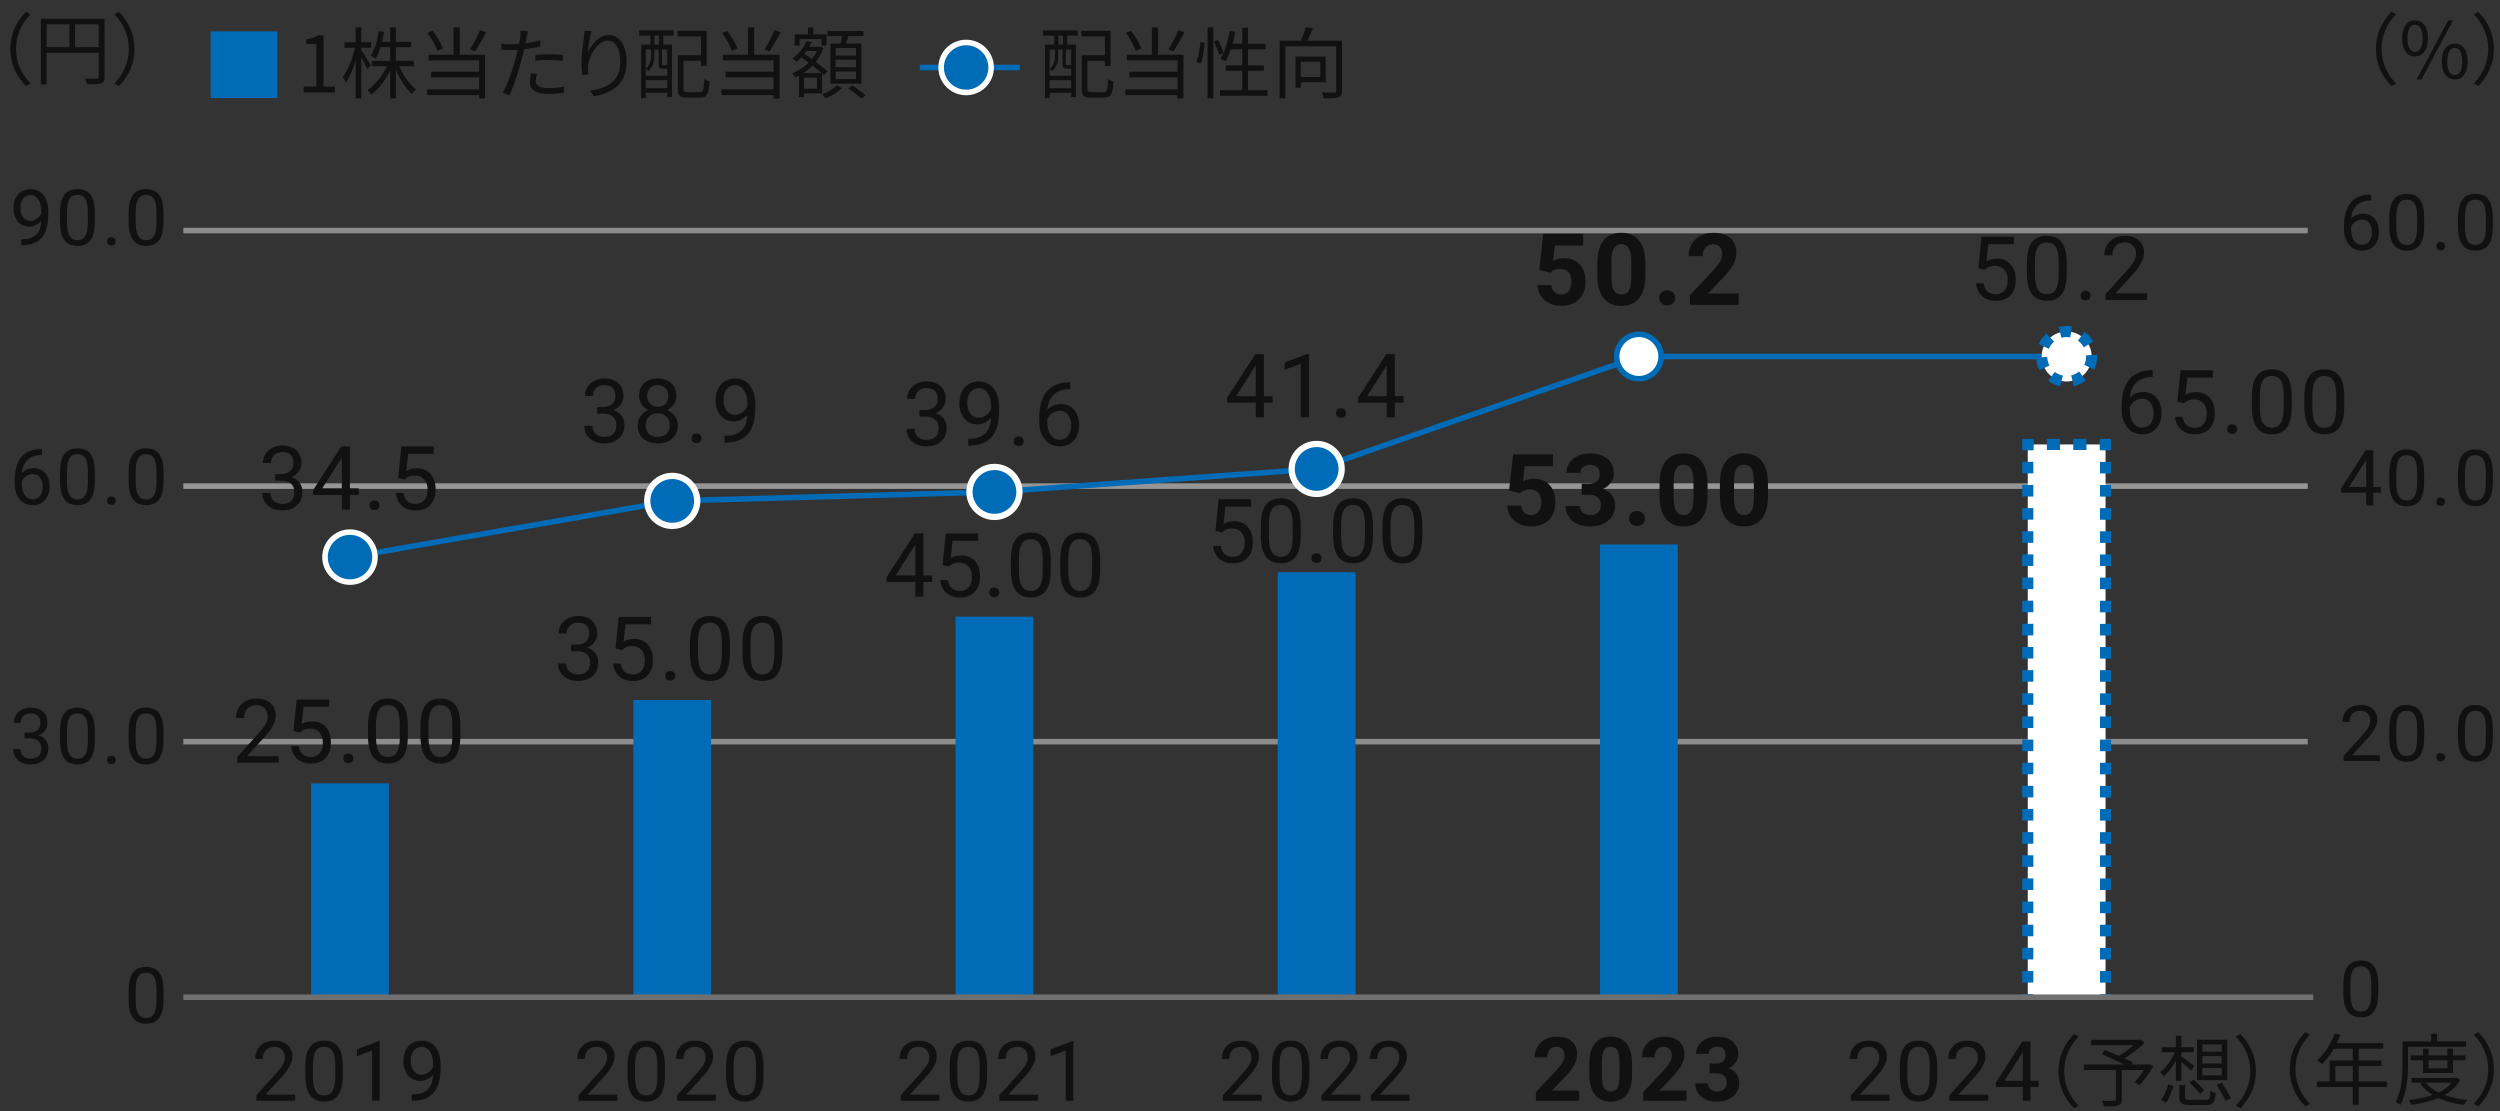 <?xml version="1.0" encoding="UTF-8"?>
<svg id="_レイヤー_1" data-name="レイヤー_1" xmlns="http://www.w3.org/2000/svg" width="450" height="200" version="1.1" viewBox="0 0 450 200">
  <rect x="0" y="0" width="450" height="200" fill="#333333" stroke="none"/>
  <!-- Generator: Adobe Illustrator 29.3.1, SVG Export Plug-In . SVG Version: 2.1.0 Build 151)  -->
  <line id="_線_3497" data-name="線_3497" x1="33" y1="87.5" x2="415.389" y2="87.5" fill="none" isolation="isolate" opacity=".66" stroke="#c8c8c8"/>
  <line id="_線_3080" data-name="線_3080" x1="33" y1="41.5" x2="415.389" y2="41.5" fill="none" isolation="isolate" opacity=".6" stroke="#c8c8c8"/>
  <line id="_線_3078" data-name="線_3078" x1="33" y1="133.5" x2="415.389" y2="133.5" fill="none" isolation="isolate" opacity=".6" stroke="#c8c8c8"/>
  <rect id="_長方形_3300" data-name="長方形_3300" x="56" y="141" width="14" height="39" fill="#006cb7"/>
  <rect id="_長方形_33001" data-name="長方形_3300" x="114" y="126" width="14" height="54" fill="#006cb7"/>
  <g isolation="isolate">
    <path d="M414.94,185.802l.84.434c-1.611,1.667-2.605,3.74-2.605,6.233s.995,4.566,2.605,6.233l-.84.435c-1.681-1.709-2.788-3.937-2.788-6.668s1.106-4.958,2.788-6.667Z" fill="#111"/>
    <path d="M429.626,195.663h-5.071v3.207h-1.05v-3.207h-6.472v-1.009h2.297v-3.754h4.174v-2.129h-3.404c-.63,1.078-1.373,2.03-2.129,2.759-.196-.168-.63-.518-.896-.658,1.317-1.148,2.493-2.955,3.152-4.832l1.05.252c-.196.49-.42.994-.644,1.471h8.348v1.009h-4.426v2.129h4.104v.98h-4.104v2.773h5.071v1.009ZM423.505,194.654v-2.773h-3.138v2.773h3.138Z" fill="#111"/>
    <path d="M433.442,188.407v3.054c0,2.157-.168,5.309-1.373,7.424-.182-.183-.616-.477-.854-.589,1.148-1.988,1.247-4.818,1.247-6.835v-4.007h5.141v-1.372h1.064v1.372h5.225v.953h-10.45ZM442.842,194.332c-.63,1.205-1.611,2.102-2.815,2.788,1.218.434,2.619.728,4.118.882-.224.21-.49.616-.603.883-1.709-.225-3.278-.616-4.608-1.232-1.485.616-3.194.994-4.931,1.204-.07-.252-.28-.645-.434-.868,1.513-.154,2.998-.435,4.314-.896-.896-.532-1.639-1.205-2.199-2.003l.561-.211h-2.157v-.854h7.914l.182-.043.659.351ZM436.146,193.142v-2.312h-2.227v-.854h2.227v-1.219h.995v1.219h3.39v-1.219h1.009v1.219h2.255v.854h-2.255v2.312h-5.393ZM436.678,194.878c.532.715,1.317,1.303,2.27,1.779.966-.462,1.793-1.036,2.367-1.779h-4.637ZM437.141,190.83v1.471h3.39v-1.471h-3.39Z" fill="#111"/>
    <path d="M446.112,199.137l-.84-.435c1.611-1.667,2.605-3.739,2.605-6.233s-.995-4.566-2.605-6.233l.84-.434c1.681,1.709,2.788,3.936,2.788,6.667s-1.107,4.959-2.788,6.668Z" fill="#111"/>
  </g>
  <g id="_経常利益率" data-name="経常利益率" isolation="isolate">
    <g isolation="isolate">
      <path d="M187.746,5.468h6.233v.938h-1.891v1.625h1.569v9.44h-.854v-.771h-3.866v.967h-.841v-9.637h1.667v-1.625h-2.017v-.938ZM188.937,8.913v4.721h3.866v-1.303c-.042.014-.098.014-.154.014h-.672c-.546,0-.714-.14-.714-.812v-2.62h-.785v1.121c0,.854-.196,1.961-1.064,2.759-.098-.126-.336-.336-.462-.405.812-.715.953-1.625.953-2.368v-1.106h-.966ZM192.802,15.861v-1.443h-3.866v1.443h3.866ZM191.332,6.406h-.826v1.625h.826v-1.625ZM192.802,8.913h-.952v2.62c0,.182.014.195.196.195h.504c.14,0,.182,0,.196-.042l.056.042v-2.815ZM198.658,16.59c.616,0,.729-.351.798-2.367.238.182.672.378.966.448-.14,2.269-.434,2.899-1.708,2.899h-2.326c-1.289,0-1.681-.322-1.681-1.597v-6.038h4.174v-3.376h-4.23v-1.008h5.253v6.317h-1.022v-.938h-3.152v5.043c0,.518.126.616.771.616h2.157Z" fill="#111"/>
      <path d="M208.456,9.852h4.566v7.872h-1.079v-.616h-9.371v-1.022h9.371v-2.171h-8.643v-1.009h8.643v-2.031h-9.105v-1.022h4.497v-4.931h1.121v4.931ZM204.435,9.151c-.294-.896-1.05-2.255-1.779-3.235l.911-.379c.784.98,1.541,2.298,1.863,3.18l-.995.435ZM213.204,5.79c-.588,1.19-1.373,2.549-2.003,3.459l-.896-.363c.617-.911,1.387-2.396,1.807-3.475l1.093.379Z" fill="#111"/>
      <path d="M215.339,11.154c.378-.924.63-2.451.729-3.586l.785.112c-.07,1.148-.336,2.731-.701,3.754l-.812-.28ZM217.356,4.921h1.037v12.789h-1.037V4.921ZM219.22,7.162c.42.757.854,1.751,1.022,2.34l-.785.378c-.154-.603-.574-1.611-.966-2.381l.729-.337ZM228.143,16.239v.994h-8.545v-.994h4.006v-3.502h-2.97v-.967h2.97v-2.899h-2.045c-.28.841-.603,1.569-.981,2.171-.21-.14-.672-.363-.924-.476.812-1.219,1.373-3.096,1.695-5.001l1.009.168c-.14.729-.308,1.457-.504,2.144h1.751v-2.899h1.037v2.899h3.166v.994h-3.166v2.899h2.857v.967h-2.857v3.502h3.502Z" fill="#111"/>
      <path d="M241.554,16.323c0,.687-.154,1.037-.645,1.205-.504.168-1.359.182-2.619.182-.056-.294-.224-.784-.378-1.064,1.009.042,1.975.042,2.269.028.252-.015.336-.084.336-.351v-7.984h-9.161v9.371h-1.022V7.33h3.824c.35-.756.714-1.723.896-2.437l1.274.224c-.308.742-.672,1.541-1.022,2.213h6.248v8.993ZM234.144,14.797v.994h-.953v-5.603h5.435v4.608h-4.482ZM234.144,11.127v2.731h3.516v-2.731h-3.516Z" fill="#111"/>
    </g>
  </g>
  <g id="_売上高" data-name="売上高" isolation="isolate">
    <g isolation="isolate">
      <path d="M54.664,15.581h2.284v-7.662h-1.821v-.812c.911-.168,1.569-.406,2.129-.742h.98v9.217h2.059v1.064h-5.631v-1.064Z" fill="#111"/>
      <path d="M66.132,12.457c-.196-.476-.687-1.387-1.093-2.129v7.368h-1.022v-6.822c-.476,1.569-1.106,3.068-1.751,3.992-.126-.294-.378-.742-.574-.994.911-1.163,1.793-3.376,2.213-5.281h-1.891v-.98h2.003v-2.689h1.022v2.689h1.779v.98h-1.779v.463c.378.518,1.485,2.255,1.723,2.675l-.63.729ZM71.861,11.911c.701,1.652,1.877,3.319,3.012,4.202-.252.182-.574.532-.756.799-1.051-.967-2.129-2.647-2.857-4.356v5.154h-1.023v-5.028c-.854,1.765-2.115,3.403-3.404,4.342-.168-.252-.476-.616-.714-.798,1.373-.869,2.718-2.578,3.53-4.314h-2.731v-.953h3.319v-2.465h-1.737c-.252.784-.546,1.499-.911,2.059-.182-.153-.602-.42-.854-.518.742-1.093,1.19-2.76,1.429-4.455l.966.169c-.098.616-.224,1.218-.364,1.793h1.471v-2.605h1.023v2.605h2.731v.952h-2.731v2.465h3.222v.953h-2.62Z" fill="#111"/>
      <path d="M82.752,9.852h4.566v7.872h-1.079v-.616h-9.371v-1.022h9.371v-2.171h-8.643v-1.009h8.643v-2.031h-9.105v-1.022h4.497v-4.931h1.121v4.931ZM78.731,9.151c-.294-.896-1.05-2.255-1.779-3.235l.911-.379c.784.98,1.541,2.298,1.863,3.18l-.995.435ZM87.5,5.79c-.588,1.19-1.373,2.549-2.003,3.459l-.896-.363c.617-.911,1.387-2.396,1.807-3.475l1.093.379Z" fill="#111"/>
      <path d="M94.777,6.742c-.056.294-.126.658-.21,1.036.911-.111,1.835-.279,2.689-.504v1.106c-.911.21-1.933.364-2.914.477-.126.616-.28,1.261-.448,1.877-.504,1.989-1.457,4.875-2.185,6.415l-1.233-.42c.84-1.442,1.835-4.286,2.354-6.262.126-.462.252-.994.364-1.498-.462.027-.896.042-1.289.042-.616,0-1.121-.028-1.625-.057l-.042-1.093c.672.085,1.177.099,1.681.099.462,0,.966-.028,1.513-.07.098-.49.168-.938.21-1.219.056-.392.07-.868.042-1.162l1.345.111c-.084.309-.196.841-.252,1.121ZM96.444,14.559c0,.658.364,1.303,2.367,1.303.911,0,1.877-.099,2.731-.28l-.042,1.135c-.756.111-1.681.196-2.704.196-2.213,0-3.417-.673-3.417-2.06,0-.546.098-1.064.21-1.653l1.051.099c-.126.462-.196.896-.196,1.261ZM98.909,9.768c.827,0,1.667.042,2.423.126l-.028,1.064c-.715-.098-1.541-.168-2.354-.168-.882,0-1.737.042-2.605.141v-1.037c.743-.069,1.667-.126,2.563-.126Z" fill="#111"/>
      <path d="M105.794,9.487c.574-1.429,2.031-3.18,3.81-3.18,1.863,0,3.194,1.863,3.194,4.805,0,3.895-2.438,5.604-5.912,6.233l-.658-1.009c3.04-.448,5.421-1.694,5.421-5.21,0-2.214-.756-3.811-2.227-3.811-1.751,0-3.376,2.55-3.544,4.385-.07.546-.056,1.022.028,1.723l-1.079.084c-.07-.532-.154-1.316-.154-2.228,0-1.33.266-3.39.434-4.524.056-.42.084-.826.112-1.204l1.232.042c-.294,1.022-.574,2.913-.658,3.894Z" fill="#111"/>
      <path d="M115.046,5.468h6.233v.938h-1.891v1.625h1.569v9.44h-.854v-.771h-3.866v.967h-.841v-9.637h1.667v-1.625h-2.017v-.938ZM116.237,8.913v4.721h3.866v-1.303c-.042.014-.098.014-.154.014h-.672c-.546,0-.714-.14-.714-.812v-2.62h-.785v1.121c0,.854-.196,1.961-1.064,2.759-.098-.126-.336-.336-.462-.405.812-.715.953-1.625.953-2.368v-1.106h-.966ZM120.103,15.861v-1.443h-3.866v1.443h3.866ZM118.632,6.406h-.826v1.625h.826v-1.625ZM120.103,8.913h-.952v2.62c0,.182.014.195.196.195h.504c.14,0,.182,0,.196-.042l.056.042v-2.815ZM125.958,16.59c.616,0,.729-.351.798-2.367.238.182.672.378.966.448-.14,2.269-.434,2.899-1.708,2.899h-2.326c-1.289,0-1.681-.322-1.681-1.597v-6.038h4.174v-3.376h-4.23v-1.008h5.253v6.317h-1.022v-.938h-3.152v5.043c0,.518.126.616.771.616h2.157Z" fill="#111"/>
      <path d="M135.756,9.852h4.566v7.872h-1.079v-.616h-9.371v-1.022h9.371v-2.171h-8.643v-1.009h8.643v-2.031h-9.105v-1.022h4.497v-4.931h1.121v4.931ZM131.735,9.151c-.294-.896-1.05-2.255-1.779-3.235l.911-.379c.784.98,1.541,2.298,1.863,3.18l-.995.435ZM140.504,5.79c-.588,1.19-1.373,2.549-2.003,3.459l-.896-.363c.617-.911,1.387-2.396,1.807-3.475l1.093.379Z" fill="#111"/>
      <path d="M144.713,16.813v.658h-.896v-3.866c-.224.126-.434.225-.658.322-.126-.224-.378-.56-.561-.742,1.037-.393,2.087-1.064,2.956-1.919-.448-.322-.896-.645-1.303-.938-.294.294-.588.561-.882.799-.154-.169-.504-.477-.7-.617,1.05-.742,2.017-1.891,2.535-3.123l.882.224c-.126.28-.266.547-.42.812h1.807l.154-.042.603.267c-.322.938-.799,1.765-1.387,2.493.826.616,1.597,1.219,2.087,1.694l-.616.729c-.098-.098-.224-.21-.35-.336v3.586h-3.25ZM143.915,8.199h-.869v-2.003h2.381v-1.247h.967v1.247h2.381v2.003h-.896v-1.163h-3.964v1.163ZM147.878,13.157c-.448-.406-1.022-.868-1.625-1.345-.504.519-1.079.967-1.653,1.345h3.277ZM147.038,13.984h-2.325v1.989h2.325v-1.989ZM145.189,9.18c-.126.168-.252.35-.392.504.435.294.883.616,1.345.938.364-.448.672-.924.911-1.442h-1.863ZM151.535,15.861c-.701.714-1.891,1.429-2.899,1.82-.168-.182-.462-.49-.687-.686,1.008-.364,2.157-1.051,2.689-1.653l.896.519ZM151.296,7.82c.112-.42.224-.896.294-1.33h-2.647v-.911h6.471v.911h-2.703c-.14.448-.28.924-.42,1.33h2.759v7.242h-5.575v-7.242h1.821ZM154.07,8.647h-3.656v1.345h3.656v-1.345ZM154.07,10.748h-3.656v1.345h3.656v-1.345ZM154.07,12.878h-3.656v1.358h3.656v-1.358ZM153.454,15.398c.812.505,1.849,1.275,2.367,1.793l-.798.547c-.504-.505-1.527-1.303-2.353-1.835l.784-.505Z" fill="#111"/>
    </g>
  </g>
  <rect id="_長方形_4080" data-name="長方形_4080" x="37.931" y="5.646" width="12" height="12" fill="#006cb7"/>
  <line id="_線_3606" data-name="線_3606" x1="165.572" y1="12.146" x2="183.572" y2="12.146" fill="none" stroke="#006cb7"/>
  <g id="_楕円形_566" data-name="楕円形_566">
    <circle cx="173.905" cy="12.146" r="4.5" fill="#006cb7"/>
    <circle cx="173.905" cy="12.146" r="4.5" fill="none" stroke="#fff"/>
  </g>
  <g isolation="isolate">
    <path d="M7.531,80.836v1.073h-.232c-.984.019-1.768.31-2.352.875s-.92,1.36-1.012,2.386c.524-.602,1.24-.902,2.146-.902.866,0,1.558.306,2.075.916s.776,1.399.776,2.365c0,1.025-.279,1.846-.837,2.461s-1.307.923-2.246.923c-.953,0-1.725-.365-2.317-1.098-.592-.73-.889-1.673-.889-2.826v-.485c0-1.832.391-3.232,1.172-4.2.782-.969,1.945-1.465,3.49-1.487h.226ZM5.87,85.32c-.433,0-.832.13-1.196.39s-.618.586-.759.978v.465c0,.82.185,1.481.554,1.982s.83.752,1.381.752c.57,0,1.018-.21,1.343-.629s.489-.969.489-1.647c0-.684-.165-1.236-.496-1.658-.331-.421-.769-.632-1.316-.632Z" fill="#111"/>
    <path d="M17.077,86.551c0,1.481-.253,2.582-.759,3.302s-1.296,1.08-2.372,1.08c-1.062,0-1.848-.352-2.358-1.057-.51-.703-.775-1.755-.793-3.154v-1.688c0-1.463.253-2.55.759-3.261s1.299-1.066,2.379-1.066c1.071,0,1.859.343,2.365,1.029.506.686.766,1.744.779,3.175v1.641ZM15.812,84.821c0-1.071-.15-1.852-.451-2.342-.301-.489-.777-.734-1.429-.734-.647,0-1.119.244-1.415.731s-.449,1.237-.458,2.249v2.023c0,1.075.156,1.869.468,2.383.312.512.785.769,1.418.769.625,0,1.088-.241,1.391-.725s.461-1.244.475-2.283v-2.071Z" fill="#111"/>
    <path d="M19.26,90.133c0-.219.065-.401.195-.547s.325-.219.584-.219.457.073.591.219.202.328.202.547c0,.21-.067.385-.202.526s-.332.212-.591.212-.455-.07-.584-.212-.195-.316-.195-.526Z" fill="#111"/>
    <path d="M29.435,86.551c0,1.481-.253,2.582-.759,3.302s-1.296,1.08-2.372,1.08c-1.062,0-1.848-.352-2.358-1.057-.51-.703-.775-1.755-.793-3.154v-1.688c0-1.463.253-2.55.759-3.261s1.299-1.066,2.379-1.066c1.071,0,1.859.343,2.365,1.029.506.686.766,1.744.779,3.175v1.641ZM28.17,84.821c0-1.071-.15-1.852-.451-2.342-.301-.489-.777-.734-1.429-.734-.647,0-1.119.244-1.415.731s-.449,1.237-.458,2.249v2.023c0,1.075.156,1.869.468,2.383.312.512.785.769,1.418.769.625,0,1.088-.241,1.391-.725s.461-1.244.475-2.283v-2.071Z" fill="#111"/>
  </g>
  <g isolation="isolate">
    <path d="M7.415,39.755c-.264.314-.58.567-.947.759s-.769.287-1.207.287c-.574,0-1.074-.142-1.5-.424s-.755-.681-.988-1.192c-.232-.514-.349-1.079-.349-1.699,0-.665.126-1.265.379-1.798s.612-.941,1.077-1.224,1.007-.424,1.627-.424c.984,0,1.76.368,2.328,1.104.567.736.851,1.74.851,3.012v.369c0,1.937-.383,3.351-1.148,4.242-.766.891-1.921,1.348-3.466,1.37h-.246v-1.073h.267c1.043-.019,1.846-.29,2.406-.815s.866-1.356.916-2.493ZM5.467,39.755c.424,0,.814-.13,1.172-.39s.619-.581.783-.964v-.506c0-.829-.18-1.504-.54-2.023s-.816-.779-1.367-.779c-.556,0-1.002.213-1.34.639-.337.427-.506.988-.506,1.686,0,.679.163,1.238.489,1.678.326.44.762.66,1.309.66Z" fill="#111"/>
    <path d="M17.077,39.885c0,1.481-.253,2.582-.759,3.302s-1.296,1.08-2.372,1.08c-1.062,0-1.848-.352-2.358-1.057-.51-.703-.775-1.755-.793-3.154v-1.688c0-1.463.253-2.55.759-3.261s1.299-1.066,2.379-1.066c1.071,0,1.859.343,2.365,1.029.506.686.766,1.744.779,3.175v1.641ZM15.812,38.155c0-1.071-.15-1.852-.451-2.342-.301-.489-.777-.734-1.429-.734-.647,0-1.119.244-1.415.731s-.449,1.237-.458,2.249v2.023c0,1.075.156,1.869.468,2.383.312.512.785.769,1.418.769.625,0,1.088-.241,1.391-.725s.461-1.244.475-2.283v-2.071Z" fill="#111"/>
    <path d="M19.26,43.467c0-.219.065-.401.195-.547s.325-.219.584-.219.457.073.591.219.202.328.202.547c0,.21-.067.385-.202.526s-.332.212-.591.212-.455-.07-.584-.212-.195-.316-.195-.526Z" fill="#111"/>
    <path d="M29.435,39.885c0,1.481-.253,2.582-.759,3.302s-1.296,1.08-2.372,1.08c-1.062,0-1.848-.352-2.358-1.057-.51-.703-.775-1.755-.793-3.154v-1.688c0-1.463.253-2.55.759-3.261s1.299-1.066,2.379-1.066c1.071,0,1.859.343,2.365,1.029.506.686.766,1.744.779,3.175v1.641ZM28.17,38.155c0-1.071-.15-1.852-.451-2.342-.301-.489-.777-.734-1.429-.734-.647,0-1.119.244-1.415.731s-.449,1.237-.458,2.249v2.023c0,1.075.156,1.869.468,2.383.312.512.785.769,1.418.769.625,0,1.088-.241,1.391-.725s.461-1.244.475-2.283v-2.071Z" fill="#111"/>
  </g>
  <g isolation="isolate">
    <path d="M4.657,2.14l.84.434c-1.611,1.667-2.605,3.74-2.605,6.233s.995,4.566,2.605,6.233l-.84.435c-1.681-1.709-2.788-3.937-2.788-6.668s1.106-4.958,2.788-6.667Z" fill="#111"/>
    <path d="M18.825,13.808c0,.673-.168,1.009-.645,1.19-.462.168-1.247.183-2.493.183-.056-.28-.238-.757-.393-1.037.953.042,1.863.028,2.129.015.252,0,.35-.084.35-.351v-4.286h-9.385v5.687h-1.036V3.372h11.472v10.436ZM8.389,8.484h4.104v-4.104h-4.104v4.104ZM17.774,8.484v-4.104h-4.258v4.104h4.258Z" fill="#111"/>
    <path d="M21.423,15.475l-.84-.435c1.611-1.667,2.605-3.739,2.605-6.233s-.994-4.566-2.605-6.233l.84-.434c1.681,1.709,2.788,3.936,2.788,6.667s-1.107,4.959-2.788,6.668Z" fill="#111"/>
  </g>
  <g isolation="isolate">
    <path d="M4.407,131.871h.95c.597-.009,1.066-.166,1.408-.472s.513-.718.513-1.237c0-1.167-.581-1.75-1.743-1.75-.547,0-.983.156-1.309.469-.326.312-.489.726-.489,1.24h-1.265c0-.788.288-1.443.865-1.965.577-.522,1.309-.783,2.198-.783.939,0,1.675.248,2.208.745s.8,1.188.8,2.071c0,.433-.14.853-.42,1.258s-.662.709-1.145.909c.547.173.97.46,1.268.861s.448.891.448,1.47c0,.894-.292,1.602-.875,2.126s-1.342.786-2.276.786-1.694-.253-2.28-.759-.878-1.174-.878-2.003h1.271c0,.524.171.943.513,1.258s.8.472,1.374.472c.611,0,1.078-.159,1.401-.479s.485-.777.485-1.374c0-.579-.178-1.023-.533-1.333s-.868-.47-1.538-.479h-.95v-1.032Z" fill="#111"/>
    <path d="M17.077,133.218c0,1.481-.253,2.582-.759,3.302s-1.296,1.08-2.372,1.08c-1.062,0-1.848-.352-2.358-1.057-.51-.703-.775-1.755-.793-3.154v-1.688c0-1.463.253-2.55.759-3.261s1.299-1.066,2.379-1.066c1.071,0,1.859.343,2.365,1.029.506.686.766,1.744.779,3.175v1.641ZM15.812,131.488c0-1.071-.15-1.852-.451-2.342-.301-.489-.777-.734-1.429-.734-.647,0-1.119.244-1.415.731s-.449,1.237-.458,2.249v2.023c0,1.075.156,1.869.468,2.383.312.512.785.769,1.418.769.625,0,1.088-.241,1.391-.725s.461-1.244.475-2.283v-2.071Z" fill="#111"/>
    <path d="M19.26,136.8c0-.219.065-.401.195-.547s.325-.219.584-.219.457.073.591.219.202.328.202.547c0,.21-.067.385-.202.526s-.332.212-.591.212-.455-.07-.584-.212-.195-.316-.195-.526Z" fill="#111"/>
    <path d="M29.435,133.218c0,1.481-.253,2.582-.759,3.302s-1.296,1.08-2.372,1.08c-1.062,0-1.848-.352-2.358-1.057-.51-.703-.775-1.755-.793-3.154v-1.688c0-1.463.253-2.55.759-3.261s1.299-1.066,2.379-1.066c1.071,0,1.859.343,2.365,1.029.506.686.766,1.744.779,3.175v1.641ZM28.17,131.488c0-1.071-.15-1.852-.451-2.342-.301-.489-.777-.734-1.429-.734-.647,0-1.119.244-1.415.731s-.449,1.237-.458,2.249v2.023c0,1.075.156,1.869.468,2.383.312.512.785.769,1.418.769.625,0,1.088-.241,1.391-.725s.461-1.244.475-2.283v-2.071Z" fill="#111"/>
  </g>
  <g isolation="isolate">
    <path d="M29.435,179.885c0,1.481-.253,2.582-.759,3.302s-1.296,1.08-2.372,1.08c-1.062,0-1.848-.352-2.358-1.057-.51-.703-.775-1.755-.793-3.154v-1.688c0-1.463.253-2.55.759-3.261s1.299-1.066,2.379-1.066c1.071,0,1.859.343,2.365,1.029.506.686.766,1.744.779,3.175v1.641ZM28.17,178.155c0-1.071-.15-1.852-.451-2.342-.301-.489-.777-.734-1.429-.734-.647,0-1.119.244-1.415.731s-.449,1.237-.458,2.249v2.023c0,1.075.156,1.869.468,2.383.312.512.785.769,1.418.769.625,0,1.088-.241,1.391-.725s.461-1.244.475-2.283v-2.071Z" fill="#111"/>
  </g>
  <path id="_パス_21793" data-name="パス_21793" d="M63,100.28l58-10.12,58-1.61,58-4.14,58-20.24h77" fill="none" stroke="#006cb7"/>
  <rect id="_長方形_33002" data-name="長方形_3300" x="172" y="111" width="14" height="69" fill="#006cb7"/>
  <g>
    <path d="M166.212,103.576h1.578v1.18h-1.578v2.641h-1.453v-2.641h-5.18v-.852l5.094-7.883h1.539v7.555ZM161.22,103.576h3.539v-5.578l-.172.312-3.367,5.266Z" fill="#111"/>
    <path d="M169.663,101.693l.578-5.672h5.828v1.336h-4.602l-.344,3.102c.557-.328,1.19-.492,1.898-.492,1.036,0,1.859.343,2.469,1.027s.914,1.61.914,2.777-.316,2.095-.949,2.77-1.517,1.012-2.652,1.012c-1.005,0-1.826-.278-2.461-.836-.636-.558-.998-1.328-1.086-2.312h1.367c.088.651.32,1.142.695,1.473s.87.496,1.484.496c.672,0,1.199-.229,1.582-.688s.574-1.091.574-1.898c0-.761-.207-1.371-.621-1.832s-.965-.691-1.652-.691c-.63,0-1.125.138-1.484.414l-.383.312-1.156-.297Z" fill="#111"/>
    <path d="M178.067,106.639c0-.25.074-.458.223-.625s.371-.25.668-.25.522.083.676.25c.153.167.23.375.23.625,0,.239-.077.44-.23.602-.154.161-.379.242-.676.242s-.52-.081-.668-.242-.223-.362-.223-.602Z" fill="#111"/>
    <path d="M189.135,102.545c0,1.692-.289,2.95-.867,3.773s-1.482,1.234-2.711,1.234c-1.214,0-2.112-.402-2.695-1.207-.583-.805-.886-2.007-.906-3.605v-1.93c0-1.672.289-2.914.867-3.727s1.484-1.219,2.719-1.219c1.224,0,2.125.392,2.703,1.176s.875,1.993.891,3.629v1.875ZM187.69,100.568c0-1.224-.172-2.116-.516-2.676s-.888-.84-1.633-.84c-.74,0-1.279.278-1.617.836-.339.558-.513,1.414-.523,2.57v2.312c0,1.229.178,2.137.535,2.723.356.586.897.879,1.621.879.713,0,1.243-.276,1.59-.828.346-.552.527-1.422.543-2.609v-2.367Z" fill="#111"/>
    <path d="M198.024,102.545c0,1.692-.289,2.95-.867,3.773s-1.482,1.234-2.711,1.234c-1.214,0-2.112-.402-2.695-1.207-.583-.805-.886-2.007-.906-3.605v-1.93c0-1.672.289-2.914.867-3.727s1.484-1.219,2.719-1.219c1.224,0,2.125.392,2.703,1.176s.875,1.993.891,3.629v1.875ZM196.579,100.568c0-1.224-.172-2.116-.516-2.676s-.888-.84-1.633-.84c-.74,0-1.279.278-1.617.836-.339.558-.513,1.414-.523,2.57v2.312c0,1.229.178,2.137.535,2.723.356.586.897.879,1.621.879.713,0,1.243-.276,1.59-.828.346-.552.527-1.422.543-2.609v-2.367Z" fill="#111"/>
  </g>
  <g>
    <path d="M169.113,198.13h-6.987v-.975l3.691-4.102c.547-.619.924-1.124,1.131-1.512.208-.389.312-.79.312-1.205,0-.557-.168-1.013-.505-1.369s-.786-.535-1.348-.535c-.674,0-1.198.191-1.571.575-.374.383-.561.917-.561,1.601h-1.355c0-.982.316-1.775.949-2.381.632-.605,1.478-.908,2.538-.908.991,0,1.775.26,2.351.78.576.52.864,1.212.864,2.076,0,1.05-.669,2.3-2.007,3.75l-2.856,3.099h5.354v1.105Z" fill="#111"/>
    <path d="M177.686,193.581c0,1.588-.271,2.767-.813,3.538s-1.389,1.157-2.542,1.157c-1.138,0-1.98-.377-2.527-1.132-.547-.754-.83-1.881-.85-3.38v-1.809c0-1.568.271-2.732.813-3.494s1.392-1.143,2.549-1.143c1.147,0,1.992.367,2.534,1.103.542.734.82,1.869.835,3.401v1.758ZM176.331,191.728c0-1.147-.161-1.983-.483-2.509-.322-.524-.833-.787-1.531-.787-.693,0-1.199.262-1.516.783-.317.523-.481,1.326-.491,2.41v2.168c0,1.152.167,2.003.502,2.553.334.549.841.824,1.52.824.669,0,1.166-.259,1.49-.777.325-.517.495-1.332.509-2.445v-2.22Z" fill="#111"/>
    <path d="M186.859,198.13h-6.987v-.975l3.691-4.102c.547-.619.924-1.124,1.131-1.512.208-.389.312-.79.312-1.205,0-.557-.168-1.013-.505-1.369s-.786-.535-1.348-.535c-.674,0-1.198.191-1.571.575-.374.383-.561.917-.561,1.601h-1.355c0-.982.316-1.775.949-2.381.632-.605,1.478-.908,2.538-.908.991,0,1.775.26,2.351.78.576.52.864,1.212.864,2.076,0,1.05-.669,2.3-2.007,3.75l-2.856,3.099h5.354v1.105Z" fill="#111"/>
    <path d="M193.198,198.13h-1.362v-9.031l-2.732,1.004v-1.23l3.882-1.457h.212v10.715Z" fill="#111"/>
  </g>
  <g>
    <path d="M165.499,73.806h1.086c.682-.011,1.219-.19,1.609-.539s.586-.82.586-1.414c0-1.333-.664-2-1.992-2-.625,0-1.124.179-1.496.535-.373.356-.559.829-.559,1.418h-1.445c0-.901.329-1.649.988-2.246.659-.597,1.496-.895,2.512-.895,1.073,0,1.914.284,2.523.852s.914,1.356.914,2.367c0,.495-.16.974-.48,1.438s-.757.81-1.309,1.039c.625.198,1.108.526,1.449.984.341.458.512,1.019.512,1.68,0,1.021-.333,1.831-1,2.43-.667.599-1.534.898-2.602.898s-1.937-.289-2.605-.867c-.669-.578-1.004-1.341-1.004-2.289h1.453c0,.599.195,1.078.586,1.438s.914.539,1.57.539c.698,0,1.231-.183,1.602-.547.37-.364.555-.888.555-1.57,0-.661-.203-1.169-.609-1.523s-.992-.536-1.758-.547h-1.086v-1.18Z" fill="#111"/>
    <path d="M178.385,75.196c-.302.359-.663.648-1.082.867-.419.219-.879.328-1.379.328-.656,0-1.228-.161-1.715-.484-.487-.323-.863-.777-1.129-1.363s-.398-1.233-.398-1.941c0-.761.145-1.445.434-2.055s.699-1.075,1.23-1.398,1.151-.484,1.859-.484c1.125,0,2.012.421,2.66,1.262s.973,1.988.973,3.441v.422c0,2.214-.438,3.829-1.312,4.848s-2.195,1.54-3.961,1.566h-.281v-1.227h.305c1.192-.021,2.109-.331,2.75-.932s.989-1.55,1.047-2.85ZM176.158,75.196c.484,0,.931-.148,1.34-.445.409-.297.707-.664.895-1.102v-.578c0-.948-.206-1.719-.617-2.312-.412-.594-.933-.891-1.562-.891-.636,0-1.146.243-1.531.73-.386.487-.578,1.129-.578,1.926,0,.776.186,1.415.559,1.918.372.503.871.754,1.496.754Z" fill="#111"/>
    <path d="M182.474,79.438c0-.25.074-.458.223-.625s.371-.25.668-.25.522.083.676.25c.153.167.23.375.23.625,0,.239-.077.44-.23.602-.154.161-.379.242-.676.242s-.52-.081-.668-.242-.223-.362-.223-.602Z" fill="#111"/>
    <path d="M192.641,68.813v1.227h-.266c-1.125.021-2.021.354-2.688,1-.667.646-1.052,1.555-1.156,2.727.599-.688,1.417-1.031,2.453-1.031.989,0,1.78.349,2.371,1.047.591.698.887,1.599.887,2.703,0,1.172-.319,2.109-.957,2.812-.638.703-1.494,1.055-2.566,1.055-1.089,0-1.972-.418-2.648-1.254-.677-.836-1.016-1.913-1.016-3.23v-.555c0-2.094.446-3.694,1.34-4.801.893-1.106,2.223-1.673,3.988-1.699h.258ZM190.743,73.938c-.495,0-.951.148-1.367.445-.417.297-.706.669-.867,1.117v.531c0,.938.211,1.692.633,2.266s.948.859,1.578.859c.651,0,1.163-.239,1.535-.719.372-.479.559-1.106.559-1.883,0-.781-.189-1.413-.566-1.895-.378-.481-.879-.723-1.504-.723Z" fill="#111"/>
  </g>
  <g isolation="isolate">
    <path d="M50.164,137.279h-7.453v-1.039l3.938-4.375c.583-.661.985-1.199,1.207-1.613.221-.414.332-.843.332-1.285,0-.594-.18-1.081-.539-1.461s-.839-.57-1.438-.57c-.719,0-1.277.204-1.676.613s-.598.978-.598,1.707h-1.445c0-1.047.337-1.894,1.012-2.539.674-.646,1.577-.969,2.707-.969,1.057,0,1.893.277,2.508.832.614.555.922,1.293.922,2.215,0,1.12-.714,2.453-2.141,4l-3.047,3.305h5.711v1.18Z" fill="#111"/>
    <path d="M52.823,131.576l.578-5.672h5.828v1.336h-4.602l-.344,3.102c.557-.328,1.19-.492,1.898-.492,1.036,0,1.859.343,2.469,1.027s.914,1.61.914,2.777-.316,2.095-.949,2.77-1.517,1.012-2.652,1.012c-1.005,0-1.826-.278-2.461-.836-.636-.558-.998-1.328-1.086-2.312h1.367c.088.651.32,1.142.695,1.473s.87.496,1.484.496c.672,0,1.199-.229,1.582-.688s.574-1.091.574-1.898c0-.761-.207-1.371-.621-1.832s-.965-.691-1.652-.691c-.63,0-1.125.138-1.484.414l-.383.312-1.156-.297Z" fill="#111"/>
    <path d="M61.788,136.521c0-.25.074-.458.223-.625s.371-.25.668-.25.522.083.676.25c.153.167.23.375.23.625,0,.239-.077.44-.23.602-.154.161-.379.242-.676.242s-.52-.081-.668-.242-.223-.362-.223-.602Z" fill="#111"/>
    <path d="M73.416,132.428c0,1.692-.289,2.95-.867,3.773s-1.482,1.234-2.711,1.234c-1.214,0-2.112-.402-2.695-1.207-.583-.805-.886-2.007-.906-3.605v-1.93c0-1.672.289-2.914.867-3.727s1.484-1.219,2.719-1.219c1.224,0,2.125.392,2.703,1.176s.875,1.993.891,3.629v1.875ZM71.97,130.451c0-1.224-.172-2.116-.516-2.676s-.888-.84-1.633-.84c-.74,0-1.279.278-1.617.836-.339.558-.513,1.414-.523,2.57v2.312c0,1.229.178,2.137.535,2.723.356.586.897.879,1.621.879.713,0,1.243-.276,1.59-.828.346-.552.527-1.422.543-2.609v-2.367Z" fill="#111"/>
    <path d="M82.864,132.428c0,1.692-.289,2.95-.867,3.773s-1.482,1.234-2.711,1.234c-1.214,0-2.112-.402-2.695-1.207-.583-.805-.886-2.007-.906-3.605v-1.93c0-1.672.289-2.914.867-3.727s1.484-1.219,2.719-1.219c1.224,0,2.125.392,2.703,1.176s.875,1.993.891,3.629v1.875ZM81.418,130.451c0-1.224-.172-2.116-.516-2.676s-.888-.84-1.633-.84c-.74,0-1.279.278-1.617.836-.339.558-.513,1.414-.523,2.57v2.312c0,1.229.178,2.137.535,2.723.356.586.897.879,1.621.879.713,0,1.243-.276,1.59-.828.346-.552.527-1.422.543-2.609v-2.367Z" fill="#111"/>
  </g>
  <g>
    <path d="M102.774,116.029h1.086c.682-.011,1.219-.19,1.609-.539s.586-.82.586-1.414c0-1.333-.664-2-1.992-2-.625,0-1.124.179-1.496.535-.373.356-.559.829-.559,1.418h-1.445c0-.901.329-1.649.988-2.246.659-.597,1.496-.895,2.512-.895,1.073,0,1.914.284,2.523.852s.914,1.356.914,2.367c0,.495-.16.974-.48,1.438s-.757.81-1.309,1.039c.625.198,1.108.526,1.449.984.341.458.512,1.019.512,1.68,0,1.021-.333,1.831-1,2.43-.667.599-1.534.898-2.602.898s-1.937-.289-2.605-.867c-.669-.578-1.004-1.341-1.004-2.289h1.453c0,.599.195,1.078.586,1.438s.914.539,1.57.539c.698,0,1.231-.183,1.602-.547.37-.364.555-.888.555-1.57,0-.661-.203-1.169-.609-1.523s-.992-.536-1.758-.547h-1.086v-1.18Z" fill="#111"/>
    <path d="M110.785,116.717l.578-5.672h5.828v1.336h-4.602l-.344,3.102c.557-.328,1.19-.492,1.898-.492,1.036,0,1.859.343,2.469,1.027s.914,1.61.914,2.777-.316,2.095-.949,2.77-1.517,1.012-2.652,1.012c-1.005,0-1.826-.278-2.461-.836-.636-.558-.998-1.328-1.086-2.312h1.367c.088.651.32,1.142.695,1.473s.87.496,1.484.496c.672,0,1.199-.229,1.582-.688s.574-1.091.574-1.898c0-.761-.207-1.371-.621-1.832s-.965-.691-1.652-.691c-.63,0-1.125.138-1.484.414l-.383.312-1.156-.297Z" fill="#111"/>
    <path d="M119.75,121.662c0-.25.074-.458.223-.625s.371-.25.668-.25.522.083.676.25c.153.167.23.375.23.625,0,.239-.077.44-.23.602-.154.161-.379.242-.676.242s-.52-.081-.668-.242-.223-.362-.223-.602Z" fill="#111"/>
    <path d="M131.377,117.568c0,1.692-.289,2.95-.867,3.773s-1.482,1.234-2.711,1.234c-1.214,0-2.112-.402-2.695-1.207-.583-.805-.886-2.007-.906-3.605v-1.93c0-1.672.289-2.914.867-3.727s1.484-1.219,2.719-1.219c1.224,0,2.125.392,2.703,1.176s.875,1.993.891,3.629v1.875ZM129.932,115.592c0-1.224-.172-2.116-.516-2.676s-.888-.84-1.633-.84c-.74,0-1.279.278-1.617.836-.339.558-.513,1.414-.523,2.57v2.312c0,1.229.178,2.137.535,2.723.356.586.897.879,1.621.879.713,0,1.243-.276,1.59-.828.346-.552.527-1.422.543-2.609v-2.367Z" fill="#111"/>
    <path d="M140.826,117.568c0,1.692-.289,2.95-.867,3.773s-1.482,1.234-2.711,1.234c-1.214,0-2.112-.402-2.695-1.207-.583-.805-.886-2.007-.906-3.605v-1.93c0-1.672.289-2.914.867-3.727s1.484-1.219,2.719-1.219c1.224,0,2.125.392,2.703,1.176s.875,1.993.891,3.629v1.875ZM139.38,115.592c0-1.224-.172-2.116-.516-2.676s-.888-.84-1.633-.84c-.74,0-1.279.278-1.617.836-.339.558-.513,1.414-.523,2.57v2.312c0,1.229.178,2.137.535,2.723.356.586.897.879,1.621.879.713,0,1.243-.276,1.59-.828.346-.552.527-1.422.543-2.609v-2.367Z" fill="#111"/>
  </g>
  <g isolation="isolate">
    <path d="M53.128,198.13h-6.987v-.975l3.691-4.102c.547-.619.924-1.124,1.131-1.512.208-.389.312-.79.312-1.205,0-.557-.168-1.013-.505-1.369s-.786-.535-1.348-.535c-.674,0-1.198.191-1.571.575-.374.383-.561.917-.561,1.601h-1.355c0-.982.316-1.775.949-2.381.632-.605,1.478-.908,2.538-.908.991,0,1.775.26,2.351.78.576.52.864,1.212.864,2.076,0,1.05-.669,2.3-2.007,3.75l-2.856,3.099h5.354v1.105Z" fill="#111"/>
    <path d="M61.701,193.581c0,1.588-.271,2.767-.813,3.538s-1.389,1.157-2.542,1.157c-1.138,0-1.98-.377-2.527-1.132-.547-.754-.83-1.881-.85-3.38v-1.809c0-1.568.271-2.732.813-3.494s1.392-1.143,2.549-1.143c1.147,0,1.992.367,2.534,1.103.542.734.82,1.869.835,3.401v1.758ZM60.346,191.728c0-1.147-.161-1.983-.483-2.509-.322-.524-.833-.787-1.531-.787-.693,0-1.199.262-1.516.783-.317.523-.481,1.326-.491,2.41v2.168c0,1.152.167,2.003.502,2.553.334.549.841.824,1.52.824.669,0,1.166-.259,1.49-.777.325-.517.495-1.332.509-2.445v-2.22Z" fill="#111"/>
    <path d="M68.339,198.13h-1.362v-9.031l-2.732,1.004v-1.23l3.882-1.457h.212v10.715Z" fill="#111"/>
    <path d="M77.952,193.442c-.283.337-.622.607-1.015.812s-.824.309-1.292.309c-.615,0-1.151-.151-1.608-.455-.457-.302-.809-.729-1.058-1.277-.249-.55-.374-1.156-.374-1.82,0-.713.136-1.355.406-1.926.271-.572.656-1.009,1.154-1.312s1.079-.454,1.743-.454c1.055,0,1.886.395,2.494,1.183.608.789.912,1.864.912,3.227v.396c0,2.075-.41,3.59-1.23,4.545-.82.954-2.058,1.444-3.713,1.469h-.264v-1.15h.286c1.118-.02,1.978-.311,2.578-.873.601-.563.928-1.454.981-2.672ZM75.865,193.442c.454,0,.873-.139,1.256-.418.383-.277.663-.622.838-1.032v-.542c0-.889-.193-1.611-.579-2.168s-.874-.835-1.465-.835c-.596,0-1.074.229-1.436.685-.361.457-.542,1.059-.542,1.806,0,.728.174,1.327.523,1.798.349.472.817.707,1.403.707Z" fill="#111"/>
  </g>
  <g isolation="isolate">
    <path d="M49.537,85.334h1.086c.682-.011,1.219-.19,1.609-.539s.586-.82.586-1.414c0-1.333-.664-2-1.992-2-.625,0-1.124.179-1.496.535-.373.356-.559.829-.559,1.418h-1.445c0-.901.329-1.649.988-2.246.659-.597,1.496-.895,2.512-.895,1.073,0,1.914.284,2.523.852s.914,1.356.914,2.367c0,.495-.16.974-.48,1.438s-.757.81-1.309,1.039c.625.198,1.108.526,1.449.984.341.458.512,1.019.512,1.68,0,1.021-.333,1.831-1,2.43-.667.599-1.534.898-2.602.898s-1.937-.289-2.605-.867c-.669-.578-1.004-1.341-1.004-2.289h1.453c0,.599.195,1.078.586,1.438s.914.539,1.57.539c.698,0,1.231-.183,1.602-.547.37-.364.555-.888.555-1.57,0-.661-.203-1.169-.609-1.523s-.992-.536-1.758-.547h-1.086v-1.18Z" fill="#111"/>
    <path d="M62.985,87.904h1.578v1.18h-1.578v2.641h-1.453v-2.641h-5.18v-.852l5.094-7.883h1.539v7.555ZM57.993,87.904h3.539v-5.578l-.172.312-3.367,5.266Z" fill="#111"/>
    <path d="M66.512,90.967c0-.25.074-.458.223-.625s.371-.25.668-.25.522.083.676.25c.153.167.23.375.23.625,0,.239-.077.44-.23.602-.154.161-.379.242-.676.242s-.52-.081-.668-.242-.223-.362-.223-.602Z" fill="#111"/>
    <path d="M71.671,86.021l.578-5.672h5.828v1.336h-4.602l-.344,3.102c.557-.328,1.19-.492,1.898-.492,1.036,0,1.859.343,2.469,1.027s.914,1.61.914,2.777-.316,2.095-.949,2.77-1.517,1.012-2.652,1.012c-1.005,0-1.826-.278-2.461-.836-.636-.558-.998-1.328-1.086-2.312h1.367c.088.651.32,1.142.695,1.473s.87.496,1.484.496c.672,0,1.199-.229,1.582-.688s.574-1.091.574-1.898c0-.761-.207-1.371-.621-1.832s-.965-.691-1.652-.691c-.63,0-1.125.138-1.484.414l-.383.312-1.156-.297Z" fill="#111"/>
  </g>
  <g>
    <path d="M111.113,198.13h-6.987v-.975l3.691-4.102c.547-.619.924-1.124,1.131-1.512.208-.389.312-.79.312-1.205,0-.557-.168-1.013-.505-1.369s-.786-.535-1.348-.535c-.674,0-1.198.191-1.571.575-.374.383-.561.917-.561,1.601h-1.355c0-.982.316-1.775.949-2.381.632-.605,1.478-.908,2.538-.908.991,0,1.775.26,2.351.78.576.52.864,1.212.864,2.076,0,1.05-.669,2.3-2.007,3.75l-2.856,3.099h5.354v1.105Z" fill="#111"/>
    <path d="M119.686,193.581c0,1.588-.271,2.767-.813,3.538s-1.389,1.157-2.542,1.157c-1.138,0-1.98-.377-2.527-1.132-.547-.754-.83-1.881-.85-3.38v-1.809c0-1.568.271-2.732.813-3.494s1.392-1.143,2.549-1.143c1.147,0,1.992.367,2.534,1.103.542.734.82,1.869.835,3.401v1.758ZM118.331,191.728c0-1.147-.161-1.983-.483-2.509-.322-.524-.833-.787-1.531-.787-.693,0-1.199.262-1.516.783-.317.523-.481,1.326-.491,2.41v2.168c0,1.152.167,2.003.502,2.553.334.549.841.824,1.52.824.669,0,1.166-.259,1.49-.777.325-.517.495-1.332.509-2.445v-2.22Z" fill="#111"/>
    <path d="M128.859,198.13h-6.987v-.975l3.691-4.102c.547-.619.924-1.124,1.131-1.512.208-.389.312-.79.312-1.205,0-.557-.168-1.013-.505-1.369s-.786-.535-1.348-.535c-.674,0-1.198.191-1.571.575-.374.383-.561.917-.561,1.601h-1.355c0-.982.316-1.775.949-2.381.632-.605,1.478-.908,2.538-.908.991,0,1.775.26,2.351.78.576.52.864,1.212.864,2.076,0,1.05-.669,2.3-2.007,3.75l-2.856,3.099h5.354v1.105Z" fill="#111"/>
    <path d="M137.432,193.581c0,1.588-.271,2.767-.813,3.538s-1.389,1.157-2.542,1.157c-1.138,0-1.98-.377-2.527-1.132-.547-.754-.83-1.881-.85-3.38v-1.809c0-1.568.271-2.732.813-3.494s1.392-1.143,2.549-1.143c1.147,0,1.992.367,2.534,1.103.542.734.82,1.869.835,3.401v1.758ZM136.077,191.728c0-1.147-.161-1.983-.483-2.509-.322-.524-.833-.787-1.531-.787-.693,0-1.199.262-1.516.783-.317.523-.481,1.326-.491,2.41v2.168c0,1.152.167,2.003.502,2.553.334.549.841.824,1.52.824.669,0,1.166-.259,1.49-.777.325-.517.495-1.332.509-2.445v-2.22Z" fill="#111"/>
  </g>
  <g>
    <path d="M107.499,73.27h1.086c.682-.011,1.219-.19,1.609-.539s.586-.82.586-1.414c0-1.333-.664-2-1.992-2-.625,0-1.124.179-1.496.535-.373.356-.559.829-.559,1.418h-1.445c0-.901.329-1.649.988-2.246.659-.597,1.496-.895,2.512-.895,1.073,0,1.914.284,2.523.852s.914,1.356.914,2.367c0,.495-.16.974-.48,1.438s-.757.81-1.309,1.039c.625.198,1.108.526,1.449.984.341.458.512,1.019.512,1.68,0,1.021-.333,1.831-1,2.43-.667.599-1.534.898-2.602.898s-1.937-.289-2.605-.867c-.669-.578-1.004-1.341-1.004-2.289h1.453c0,.599.195,1.078.586,1.438s.914.539,1.57.539c.698,0,1.231-.183,1.602-.547.37-.364.555-.888.555-1.57,0-.661-.203-1.169-.609-1.523s-.992-.536-1.758-.547h-1.086v-1.18Z" fill="#111"/>
    <path d="M121.744,71.254c0,.567-.15,1.073-.449,1.516-.3.442-.705.789-1.215,1.039.594.255,1.063.628,1.41,1.117.346.489.52,1.044.52,1.664,0,.984-.332,1.769-.996,2.352s-1.538.875-2.621.875c-1.094,0-1.97-.293-2.629-.879-.659-.586-.988-1.368-.988-2.348,0-.614.168-1.169.504-1.664s.801-.87,1.395-1.125c-.505-.25-.904-.597-1.195-1.039-.292-.442-.438-.945-.438-1.508,0-.958.307-1.719.922-2.281.614-.562,1.424-.844,2.43-.844,1,0,1.809.281,2.426.844s.926,1.323.926,2.281ZM120.564,76.559c0-.636-.202-1.153-.605-1.555-.404-.401-.931-.602-1.582-.602s-1.173.198-1.566.594c-.394.396-.59.917-.59,1.562s.191,1.153.574,1.523.915.555,1.598.555c.677,0,1.208-.187,1.594-.559.385-.372.578-.879.578-1.52ZM118.393,69.316c-.568,0-1.027.176-1.379.527s-.527.829-.527,1.434c0,.578.173,1.046.52,1.402.346.356.809.535,1.387.535s1.04-.179,1.387-.535c.346-.356.52-.824.52-1.402s-.18-1.05-.539-1.414-.815-.547-1.367-.547Z" fill="#111"/>
    <path d="M124.474,78.902c0-.25.074-.458.223-.625s.371-.25.668-.25.522.083.676.25c.153.167.23.375.23.625,0,.239-.077.44-.23.602-.154.161-.379.242-.676.242s-.52-.081-.668-.242-.223-.362-.223-.602Z" fill="#111"/>
    <path d="M134.508,74.66c-.302.359-.663.648-1.082.867-.419.219-.879.328-1.379.328-.656,0-1.228-.161-1.715-.484-.487-.323-.863-.777-1.129-1.363s-.398-1.233-.398-1.941c0-.761.145-1.445.434-2.055s.699-1.075,1.23-1.398,1.151-.484,1.859-.484c1.125,0,2.012.421,2.66,1.262s.973,1.988.973,3.441v.422c0,2.214-.438,3.829-1.312,4.848s-2.195,1.54-3.961,1.566h-.281v-1.227h.305c1.192-.021,2.109-.331,2.75-.932s.989-1.55,1.047-2.85ZM132.282,74.66c.484,0,.931-.148,1.34-.445.409-.297.707-.664.895-1.102v-.578c0-.948-.206-1.719-.617-2.312-.412-.594-.933-.891-1.562-.891-.636,0-1.146.243-1.531.73-.386.487-.578,1.129-.578,1.926,0,.776.186,1.415.559,1.918.372.503.871.754,1.496.754Z" fill="#111"/>
  </g>
  <g id="_長方形_33003" data-name="長方形_3300">
    <polyline points="365 180 365 80 379 80 379 180" fill="#fff"/>
    <g>
      <line x1="365" y1="180" x2="365" y2="178.944" fill="none" stroke="#006cb7" stroke-miterlimit="10" stroke-width="2"/>
      <line x1="365" y1="176.862" x2="365" y2="82.097" fill="none" stroke="#006cb7" stroke-dasharray="2.083 2.083" stroke-miterlimit="10" stroke-width="2"/>
      <polyline points="365 81.056 365 80 366.056 80" fill="none" stroke="#006cb7" stroke-miterlimit="10" stroke-width="2"/>
      <line x1="368.433" y1="80" x2="376.756" y2="80" fill="none" stroke="#006cb7" stroke-dasharray="2.378 2.378" stroke-miterlimit="10" stroke-width="2"/>
      <polyline points="377.944 80 379 80 379 81.056" fill="none" stroke="#006cb7" stroke-miterlimit="10" stroke-width="2"/>
      <line x1="379" y1="83.138" x2="379" y2="177.903" fill="none" stroke="#006cb7" stroke-dasharray="2.083 2.083" stroke-miterlimit="10" stroke-width="2"/>
      <line x1="379" y1="178.944" x2="379" y2="180" fill="none" stroke="#006cb7" stroke-miterlimit="10" stroke-width="2"/>
    </g>
  </g>
  <g>
    <path d="M387.482,66.635v1.227h-.266c-1.125.021-2.021.354-2.688,1-.667.646-1.052,1.555-1.156,2.727.599-.688,1.417-1.031,2.453-1.031.989,0,1.78.349,2.371,1.047.591.698.887,1.599.887,2.703,0,1.172-.319,2.109-.957,2.812-.638.703-1.494,1.055-2.566,1.055-1.089,0-1.972-.418-2.648-1.254-.677-.836-1.016-1.913-1.016-3.23v-.555c0-2.094.446-3.694,1.34-4.801.893-1.106,2.223-1.673,3.988-1.699h.258ZM385.583,71.76c-.495,0-.951.148-1.367.445-.417.297-.706.669-.867,1.117v.531c0,.938.211,1.692.633,2.266s.948.859,1.578.859c.651,0,1.163-.239,1.535-.719.372-.479.559-1.106.559-1.883,0-.781-.189-1.413-.566-1.895-.378-.481-.879-.723-1.504-.723Z" fill="#111"/>
    <path d="M391.922,72.314l.578-5.672h5.828v1.336h-4.602l-.344,3.102c.557-.328,1.19-.492,1.898-.492,1.036,0,1.859.343,2.469,1.027s.914,1.61.914,2.777-.316,2.095-.949,2.77-1.517,1.012-2.652,1.012c-1.005,0-1.826-.278-2.461-.836-.636-.558-.998-1.328-1.086-2.312h1.367c.088.651.32,1.142.695,1.473s.87.496,1.484.496c.672,0,1.199-.229,1.582-.688s.574-1.091.574-1.898c0-.761-.207-1.371-.621-1.832s-.965-.691-1.652-.691c-.63,0-1.125.138-1.484.414l-.383.312-1.156-.297Z" fill="#111"/>
    <path d="M400.887,77.26c0-.25.074-.458.223-.625s.371-.25.668-.25.522.083.676.25c.153.167.23.375.23.625,0,.239-.077.44-.23.602-.154.161-.379.242-.676.242s-.52-.081-.668-.242-.223-.362-.223-.602Z" fill="#111"/>
    <path d="M412.515,73.166c0,1.692-.289,2.95-.867,3.773s-1.482,1.234-2.711,1.234c-1.214,0-2.112-.402-2.695-1.207-.583-.805-.886-2.007-.906-3.605v-1.93c0-1.672.289-2.914.867-3.727s1.484-1.219,2.719-1.219c1.224,0,2.125.392,2.703,1.176s.875,1.993.891,3.629v1.875ZM411.069,71.189c0-1.224-.172-2.116-.516-2.676s-.888-.84-1.633-.84c-.74,0-1.279.278-1.617.836-.339.558-.513,1.414-.523,2.57v2.312c0,1.229.178,2.137.535,2.723.356.586.897.879,1.621.879.713,0,1.243-.276,1.59-.828.346-.552.527-1.422.543-2.609v-2.367Z" fill="#111"/>
    <path d="M421.963,73.166c0,1.692-.289,2.95-.867,3.773s-1.482,1.234-2.711,1.234c-1.214,0-2.112-.402-2.695-1.207-.583-.805-.886-2.007-.906-3.605v-1.93c0-1.672.289-2.914.867-3.727s1.484-1.219,2.719-1.219c1.224,0,2.125.392,2.703,1.176s.875,1.993.891,3.629v1.875ZM420.518,71.189c0-1.224-.172-2.116-.516-2.676s-.888-.84-1.633-.84c-.74,0-1.279.278-1.617.836-.339.558-.513,1.414-.523,2.57v2.312c0,1.229.178,2.137.535,2.723.356.586.897.879,1.621.879.713,0,1.243-.276,1.59-.828.346-.552.527-1.422.543-2.609v-2.367Z" fill="#111"/>
  </g>
  <g isolation="isolate">
    <path d="M340.128,198.13h-6.987v-.975l3.691-4.102c.547-.619.924-1.124,1.131-1.512.208-.389.312-.79.312-1.205,0-.557-.168-1.013-.505-1.369s-.786-.535-1.348-.535c-.674,0-1.198.191-1.571.575-.374.383-.561.917-.561,1.601h-1.355c0-.982.316-1.775.949-2.381.632-.605,1.478-.908,2.538-.908.991,0,1.775.26,2.351.78.576.52.864,1.212.864,2.076,0,1.05-.669,2.3-2.007,3.75l-2.856,3.099h5.354v1.105Z" fill="#111"/>
    <path d="M348.701,193.581c0,1.588-.271,2.767-.813,3.538s-1.389,1.157-2.542,1.157c-1.138,0-1.98-.377-2.527-1.132-.547-.754-.83-1.881-.85-3.38v-1.809c0-1.568.271-2.732.813-3.494s1.392-1.143,2.549-1.143c1.147,0,1.992.367,2.534,1.103.542.734.82,1.869.835,3.401v1.758ZM347.346,191.728c0-1.147-.161-1.983-.483-2.509-.322-.524-.833-.787-1.531-.787-.693,0-1.199.262-1.516.783-.317.523-.481,1.326-.491,2.41v2.168c0,1.152.167,2.003.502,2.553.334.549.841.824,1.52.824.669,0,1.166-.259,1.49-.777.325-.517.495-1.332.509-2.445v-2.22Z" fill="#111"/>
    <path d="M357.874,198.13h-6.987v-.975l3.691-4.102c.547-.619.924-1.124,1.131-1.512.208-.389.312-.79.312-1.205,0-.557-.168-1.013-.505-1.369s-.786-.535-1.348-.535c-.674,0-1.198.191-1.571.575-.374.383-.561.917-.561,1.601h-1.355c0-.982.316-1.775.949-2.381.632-.605,1.478-.908,2.538-.908.991,0,1.775.26,2.351.78.576.52.864,1.212.864,2.076,0,1.05-.669,2.3-2.007,3.75l-2.856,3.099h5.354v1.105Z" fill="#111"/>
    <path d="M365.479,194.548h1.479v1.106h-1.479v2.476h-1.362v-2.476h-4.856v-.798l4.775-7.391h1.443v7.082ZM360.799,194.548h3.318v-5.229l-.161.293-3.157,4.936Z" fill="#111"/>
    <path d="M373.323,186.14l.84.434c-1.611,1.667-2.605,3.74-2.605,6.233s.995,4.566,2.605,6.233l-.84.435c-1.681-1.709-2.788-3.937-2.788-6.668s1.106-4.958,2.788-6.667Z" fill="#111"/>
    <path d="M387.603,191.925c-.742,1.219-1.653,2.549-2.507,3.403l-.84-.532c.518-.561,1.135-1.373,1.639-2.185h-3.978v5.28c0,.645-.168.938-.658,1.093s-1.303.168-2.521.168c-.07-.294-.252-.714-.392-1.009.966.042,1.905.028,2.185.015.252-.015.336-.07.336-.28v-5.267h-5.771v-.995h7.256c-1.19-.603-2.787-1.33-4.034-1.863l.532-.77c.771.308,1.681.686,2.536,1.064.882-.505,1.905-1.233,2.662-1.919h-7.634v-.967h8.643l.238-.057.756.575c-.995.994-2.381,2.045-3.642,2.843.574.253,1.121.519,1.513.729l-.238.364h2.885l.21-.084.826.393Z" fill="#111"/>
    <path d="M391.658,194.558v-3.684c-.616,1.148-1.401,2.213-2.185,2.857-.168-.238-.462-.561-.672-.729,1.022-.729,2.059-2.171,2.675-3.6h-2.367v-.91h2.549v-2.046h.995v2.046h2.213v.91h-2.213v.784c.532.336,1.961,1.4,2.325,1.681l-.561.841c-.364-.351-1.148-1.036-1.765-1.555v3.403h-.995ZM388.996,198.004c.561-.742,1.037-1.934,1.317-2.844l.911.351c-.308.938-.756,2.185-1.317,2.955l-.911-.462ZM397.022,197.962c.672,0,.785-.196.841-1.625.238.182.658.336.952.393-.14,1.751-.462,2.171-1.723,2.171h-2.9c-1.513,0-1.905-.28-1.905-1.358v-2.228h1.022v2.213c0,.364.14.435.953.435h2.759ZM394.837,194.306c.645.589,1.513,1.457,1.933,1.976l-.756.616c-.406-.532-1.261-1.429-1.905-2.06l.729-.532ZM400.903,194.418h-5.435v-7.271h5.435v7.271ZM399.908,188.002h-3.474v1.303h3.474v-1.303ZM399.908,190.117h-3.474v1.303h3.474v-1.303ZM399.908,192.232h-3.474v1.331h3.474v-1.331ZM399.908,194.88c.574.883,1.331,2.087,1.681,2.802l-.966.477c-.322-.729-1.051-1.947-1.611-2.872l.896-.406Z" fill="#111"/>
    <path d="M403.277,199.475l-.84-.435c1.611-1.667,2.605-3.739,2.605-6.233s-.994-4.566-2.605-6.233l.84-.434c1.681,1.709,2.788,3.936,2.788,6.667s-1.107,4.959-2.788,6.668Z" fill="#111"/>
  </g>
  <g>
    <path d="M356.099,48.284l.578-5.672h5.828v1.336h-4.602l-.344,3.102c.557-.328,1.19-.492,1.898-.492,1.036,0,1.859.343,2.469,1.027s.914,1.61.914,2.777-.316,2.095-.949,2.77-1.517,1.012-2.652,1.012c-1.005,0-1.826-.278-2.461-.836-.636-.558-.998-1.328-1.086-2.312h1.367c.088.651.32,1.142.695,1.473s.87.496,1.484.496c.672,0,1.199-.229,1.582-.688s.574-1.091.574-1.898c0-.761-.207-1.371-.621-1.832s-.965-.691-1.652-.691c-.63,0-1.125.138-1.484.414l-.383.312-1.156-.297Z" fill="#111"/>
    <path d="M372.016,49.136c0,1.692-.289,2.95-.867,3.773s-1.482,1.234-2.711,1.234c-1.214,0-2.112-.402-2.695-1.207-.583-.805-.886-2.007-.906-3.605v-1.93c0-1.672.289-2.914.867-3.727s1.484-1.219,2.719-1.219c1.224,0,2.125.392,2.703,1.176s.875,1.993.891,3.629v1.875ZM370.571,47.159c0-1.224-.172-2.116-.516-2.676s-.888-.84-1.633-.84c-.74,0-1.279.278-1.617.836-.339.558-.513,1.414-.523,2.57v2.312c0,1.229.178,2.137.535,2.723.356.586.897.879,1.621.879.713,0,1.243-.276,1.59-.828.346-.552.527-1.422.543-2.609v-2.367Z" fill="#111"/>
    <path d="M374.512,53.229c0-.25.074-.458.223-.625s.371-.25.668-.25.522.083.676.25c.153.167.23.375.23.625,0,.239-.077.44-.23.602-.154.161-.379.242-.676.242s-.52-.081-.668-.242-.223-.362-.223-.602Z" fill="#111"/>
    <path d="M386.46,53.987h-7.453v-1.039l3.938-4.375c.583-.661.985-1.199,1.207-1.613.221-.414.332-.843.332-1.285,0-.594-.18-1.081-.539-1.461s-.839-.57-1.438-.57c-.719,0-1.277.204-1.676.613s-.598.978-.598,1.707h-1.445c0-1.047.337-1.894,1.012-2.539.674-.646,1.577-.969,2.707-.969,1.057,0,1.893.277,2.508.832.614.555.922,1.293.922,2.215,0,1.12-.714,2.453-2.141,4l-3.047,3.305h5.711v1.18Z" fill="#111"/>
  </g>
  <rect width="450" height="200" fill="none"/>
  <g isolation="isolate">
    <path d="M430.452,2.14l.84.434c-1.611,1.667-2.605,3.74-2.605,6.233s.995,4.566,2.605,6.233l-.84.435c-1.681-1.709-2.788-3.937-2.788-6.668s1.106-4.958,2.788-6.667Z" fill="#111"/>
    <path d="M432.377,6.888c0-2.059.924-3.222,2.325-3.222,1.415,0,2.339,1.163,2.339,3.222,0,2.073-.925,3.264-2.339,3.264-1.401,0-2.325-1.19-2.325-3.264ZM436.075,6.888c0-1.639-.56-2.438-1.373-2.438-.798,0-1.359.799-1.359,2.438s.561,2.466,1.359,2.466c.812,0,1.373-.827,1.373-2.466ZM440.669,3.666h.868l-5.673,10.646h-.854l5.659-10.646ZM439.521,11.062c0-2.06.938-3.222,2.339-3.222s2.325,1.162,2.325,3.222c0,2.073-.924,3.249-2.325,3.249s-2.339-1.176-2.339-3.249ZM443.219,11.062c0-1.64-.561-2.438-1.359-2.438-.812,0-1.358.798-1.358,2.438s.546,2.465,1.358,2.465c.798,0,1.359-.826,1.359-2.465Z" fill="#111"/>
    <path d="M446.112,15.475l-.84-.435c1.611-1.667,2.605-3.739,2.605-6.233s-.995-4.566-2.605-6.233l.84-.434c1.681,1.709,2.788,3.936,2.788,6.667s-1.107,4.959-2.788,6.668Z" fill="#111"/>
  </g>
  <g isolation="isolate">
    <path d="M426.809,35.025v1.073h-.232c-.984.019-1.768.31-2.352.875s-.92,1.36-1.012,2.386c.524-.602,1.24-.902,2.146-.902.866,0,1.558.306,2.075.916s.776,1.399.776,2.365c0,1.025-.279,1.846-.837,2.461s-1.307.923-2.246.923c-.953,0-1.725-.365-2.317-1.098-.592-.73-.889-1.673-.889-2.826v-.485c0-1.832.391-3.232,1.172-4.2.782-.969,1.945-1.465,3.49-1.487h.226ZM425.148,39.51c-.433,0-.832.13-1.196.39s-.618.586-.759.978v.465c0,.82.185,1.481.554,1.982s.83.752,1.381.752c.57,0,1.018-.21,1.343-.629s.489-.969.489-1.647c0-.684-.165-1.236-.496-1.658-.331-.421-.769-.632-1.316-.632Z" fill="#111"/>
    <path d="M436.354,40.74c0,1.481-.253,2.582-.759,3.302s-1.296,1.08-2.372,1.08c-1.062,0-1.848-.352-2.358-1.057-.51-.703-.775-1.755-.793-3.154v-1.688c0-1.463.253-2.55.759-3.261s1.299-1.066,2.379-1.066c1.071,0,1.859.343,2.365,1.029.506.686.766,1.744.779,3.175v1.641ZM435.09,39.011c0-1.071-.15-1.852-.451-2.342-.301-.489-.777-.734-1.429-.734-.647,0-1.119.244-1.415.731s-.449,1.237-.458,2.249v2.023c0,1.075.156,1.869.468,2.383.312.512.785.769,1.418.769.625,0,1.088-.241,1.391-.725s.461-1.244.475-2.283v-2.071Z" fill="#111"/>
    <path d="M438.538,44.322c0-.219.065-.401.195-.547s.325-.219.584-.219.457.073.591.219.202.328.202.547c0,.21-.067.385-.202.526s-.332.212-.591.212-.455-.07-.584-.212-.195-.316-.195-.526Z" fill="#111"/>
    <path d="M448.712,40.74c0,1.481-.253,2.582-.759,3.302s-1.296,1.08-2.372,1.08c-1.062,0-1.848-.352-2.358-1.057-.51-.703-.775-1.755-.793-3.154v-1.688c0-1.463.253-2.55.759-3.261s1.299-1.066,2.379-1.066c1.071,0,1.859.343,2.365,1.029.506.686.766,1.744.779,3.175v1.641ZM447.448,39.011c0-1.071-.15-1.852-.451-2.342-.301-.489-.777-.734-1.429-.734-.647,0-1.119.244-1.415.731s-.449,1.237-.458,2.249v2.023c0,1.075.156,1.869.468,2.383.312.512.785.769,1.418.769.625,0,1.088-.241,1.391-.725s.461-1.244.475-2.283v-2.071Z" fill="#111"/>
  </g>
  <g isolation="isolate">
    <path d="M427.185,87.643h1.381v1.032h-1.381v2.311h-1.271v-2.311h-4.532v-.745l4.457-6.897h1.347v6.61ZM422.817,87.643h3.097v-4.881l-.15.273-2.946,4.607Z" fill="#111"/>
    <path d="M436.354,86.74c0,1.481-.253,2.582-.759,3.302s-1.296,1.08-2.372,1.08c-1.062,0-1.848-.352-2.358-1.057-.51-.703-.775-1.755-.793-3.154v-1.688c0-1.463.253-2.55.759-3.261s1.299-1.066,2.379-1.066c1.071,0,1.859.343,2.365,1.029.506.686.766,1.744.779,3.175v1.641ZM435.09,85.011c0-1.071-.15-1.852-.451-2.342-.301-.489-.777-.734-1.429-.734-.647,0-1.119.244-1.415.731s-.449,1.237-.458,2.249v2.023c0,1.075.156,1.869.468,2.383.312.512.785.769,1.418.769.625,0,1.088-.241,1.391-.725s.461-1.244.475-2.283v-2.071Z" fill="#111"/>
    <path d="M438.538,90.322c0-.219.065-.401.195-.547s.325-.219.584-.219.457.073.591.219.202.328.202.547c0,.21-.067.385-.202.526s-.332.212-.591.212-.455-.07-.584-.212-.195-.316-.195-.526Z" fill="#111"/>
    <path d="M448.712,86.74c0,1.481-.253,2.582-.759,3.302s-1.296,1.08-2.372,1.08c-1.062,0-1.848-.352-2.358-1.057-.51-.703-.775-1.755-.793-3.154v-1.688c0-1.463.253-2.55.759-3.261s1.299-1.066,2.379-1.066c1.071,0,1.859.343,2.365,1.029.506.686.766,1.744.779,3.175v1.641ZM447.448,85.011c0-1.071-.15-1.852-.451-2.342-.301-.489-.777-.734-1.429-.734-.647,0-1.119.244-1.415.731s-.449,1.237-.458,2.249v2.023c0,1.075.156,1.869.468,2.383.312.512.785.769,1.418.769.625,0,1.088-.241,1.391-.725s.461-1.244.475-2.283v-2.071Z" fill="#111"/>
  </g>
  <g isolation="isolate">
    <path d="M428.368,136.985h-6.521v-.909l3.445-3.828c.51-.579.862-1.05,1.056-1.411.194-.363.291-.737.291-1.125,0-.52-.157-.945-.472-1.278s-.734-.499-1.258-.499c-.629,0-1.118.179-1.466.537-.349.357-.523.855-.523,1.493h-1.265c0-.916.295-1.656.885-2.222s1.38-.848,2.369-.848c.925,0,1.657.242,2.194.729.538.484.807,1.131.807,1.938,0,.979-.625,2.146-1.873,3.5l-2.666,2.892h4.997v1.032Z" fill="#111"/>
    <path d="M436.354,132.74c0,1.481-.253,2.582-.759,3.302s-1.296,1.08-2.372,1.08c-1.062,0-1.848-.352-2.358-1.057-.51-.703-.775-1.755-.793-3.154v-1.688c0-1.463.253-2.55.759-3.261s1.299-1.066,2.379-1.066c1.071,0,1.859.343,2.365,1.029.506.686.766,1.744.779,3.175v1.641ZM435.09,131.011c0-1.071-.15-1.852-.451-2.342-.301-.489-.777-.734-1.429-.734-.647,0-1.119.244-1.415.731s-.449,1.237-.458,2.249v2.023c0,1.075.156,1.869.468,2.383.312.512.785.769,1.418.769.625,0,1.088-.241,1.391-.725s.461-1.244.475-2.283v-2.071Z" fill="#111"/>
    <path d="M438.538,136.322c0-.219.065-.401.195-.547s.325-.219.584-.219.457.073.591.219.202.328.202.547c0,.21-.067.385-.202.526s-.332.212-.591.212-.455-.07-.584-.212-.195-.316-.195-.526Z" fill="#111"/>
    <path d="M448.712,132.74c0,1.481-.253,2.582-.759,3.302s-1.296,1.08-2.372,1.08c-1.062,0-1.848-.352-2.358-1.057-.51-.703-.775-1.755-.793-3.154v-1.688c0-1.463.253-2.55.759-3.261s1.299-1.066,2.379-1.066c1.071,0,1.859.343,2.365,1.029.506.686.766,1.744.779,3.175v1.641ZM447.448,131.011c0-1.071-.15-1.852-.451-2.342-.301-.489-.777-.734-1.429-.734-.647,0-1.119.244-1.415.731s-.449,1.237-.458,2.249v2.023c0,1.075.156,1.869.468,2.383.312.512.785.769,1.418.769.625,0,1.088-.241,1.391-.725s.461-1.244.475-2.283v-2.071Z" fill="#111"/>
  </g>
  <g isolation="isolate">
    <path d="M428.087,178.74c0,1.481-.253,2.582-.759,3.302s-1.296,1.08-2.372,1.08c-1.062,0-1.848-.352-2.358-1.057-.51-.703-.775-1.755-.793-3.154v-1.688c0-1.463.253-2.55.759-3.261s1.299-1.066,2.379-1.066c1.071,0,1.859.343,2.365,1.029.506.686.766,1.744.779,3.175v1.641ZM426.823,177.011c0-1.071-.15-1.852-.451-2.342-.301-.489-.777-.734-1.429-.734-.647,0-1.119.244-1.415.731s-.449,1.237-.458,2.249v2.023c0,1.075.156,1.869.468,2.383.312.512.785.769,1.418.769.625,0,1.088-.241,1.391-.725s.461-1.244.475-2.283v-2.071Z" fill="#111"/>
  </g>
  <circle cx="63" cy="100.28" r="4.5" fill="#006cb7" stroke="#fff" stroke-miterlimit="10"/>
  <circle cx="372" cy="64.17" r="4.5" fill="#fff" stroke="#006cb7" stroke-dasharray="2" stroke-miterlimit="10" stroke-width="2"/>
  <circle cx="121" cy="90.16" r="4.5" fill="#006cb7" stroke="#fff" stroke-miterlimit="10" stroke-width="1.125"/>
  <circle cx="179" cy="88.55" r="4.5" fill="#006cb7" stroke="#fff" stroke-miterlimit="10" stroke-width="1.125"/>
  <circle cx="237" cy="84.41" r="4.5" fill="#006cb7" stroke="#fff" stroke-miterlimit="10" stroke-width="1.125"/>
  <rect id="_長方形_33004" data-name="長方形_3300" x="230" y="103" width="14" height="77" fill="#006cb7"/>
  <g>
    <path d="M218.775,95.539l.578-5.672h5.828v1.336h-4.602l-.344,3.102c.557-.328,1.19-.492,1.898-.492,1.036,0,1.859.343,2.469,1.027s.914,1.61.914,2.777-.316,2.095-.949,2.77-1.517,1.012-2.652,1.012c-1.005,0-1.826-.278-2.461-.836-.636-.558-.998-1.328-1.086-2.312h1.367c.088.651.32,1.142.695,1.473s.87.496,1.484.496c.672,0,1.199-.229,1.582-.688s.574-1.091.574-1.898c0-.761-.207-1.371-.621-1.832s-.965-.691-1.652-.691c-.63,0-1.125.138-1.484.414l-.383.312-1.156-.297Z" fill="#111"/>
    <path d="M234.132,96.391c0,1.692-.289,2.95-.867,3.773s-1.482,1.234-2.711,1.234c-1.214,0-2.112-.402-2.695-1.207-.583-.805-.886-2.007-.906-3.605v-1.93c0-1.672.289-2.914.867-3.727s1.484-1.219,2.719-1.219c1.224,0,2.125.392,2.703,1.176s.875,1.993.891,3.629v1.875ZM232.687,94.414c0-1.224-.172-2.116-.516-2.676s-.888-.84-1.633-.84c-.74,0-1.279.278-1.617.836-.339.558-.513,1.414-.523,2.57v2.312c0,1.229.178,2.137.535,2.723.356.586.897.879,1.621.879.713,0,1.243-.276,1.59-.828.346-.552.527-1.422.543-2.609v-2.367Z" fill="#111"/>
    <path d="M236.068,100.484c0-.25.074-.458.223-.625s.371-.25.668-.25.522.083.676.25c.153.167.23.375.23.625,0,.239-.077.44-.23.602-.154.161-.379.242-.676.242s-.52-.081-.668-.242-.223-.362-.223-.602Z" fill="#111"/>
    <path d="M247.136,96.391c0,1.692-.289,2.95-.867,3.773s-1.482,1.234-2.711,1.234c-1.214,0-2.112-.402-2.695-1.207-.583-.805-.886-2.007-.906-3.605v-1.93c0-1.672.289-2.914.867-3.727s1.484-1.219,2.719-1.219c1.224,0,2.125.392,2.703,1.176s.875,1.993.891,3.629v1.875ZM245.69,94.414c0-1.224-.172-2.116-.516-2.676s-.888-.84-1.633-.84c-.74,0-1.279.278-1.617.836-.339.558-.513,1.414-.523,2.57v2.312c0,1.229.178,2.137.535,2.723.356.586.897.879,1.621.879.713,0,1.243-.276,1.59-.828.346-.552.527-1.422.543-2.609v-2.367Z" fill="#111"/>
    <path d="M256.024,96.391c0,1.692-.289,2.95-.867,3.773s-1.482,1.234-2.711,1.234c-1.214,0-2.112-.402-2.695-1.207-.583-.805-.886-2.007-.906-3.605v-1.93c0-1.672.289-2.914.867-3.727s1.484-1.219,2.719-1.219c1.224,0,2.125.392,2.703,1.176s.875,1.993.891,3.629v1.875ZM254.579,94.414c0-1.224-.172-2.116-.516-2.676s-.888-.84-1.633-.84c-.74,0-1.279.278-1.617.836-.339.558-.513,1.414-.523,2.57v2.312c0,1.229.178,2.137.535,2.723.356.586.897.879,1.621.879.713,0,1.243-.276,1.59-.828.346-.552.527-1.422.543-2.609v-2.367Z" fill="#111"/>
  </g>
  <g>
    <path d="M227.113,198.13h-6.987v-.975l3.691-4.102c.547-.619.924-1.124,1.131-1.512.208-.389.312-.79.312-1.205,0-.557-.168-1.013-.505-1.369s-.786-.535-1.348-.535c-.674,0-1.198.191-1.571.575-.374.383-.561.917-.561,1.601h-1.355c0-.982.316-1.775.949-2.381.632-.605,1.478-.908,2.538-.908.991,0,1.775.26,2.351.78.576.52.864,1.212.864,2.076,0,1.05-.669,2.3-2.007,3.75l-2.856,3.099h5.354v1.105Z" fill="#111"/>
    <path d="M235.686,193.581c0,1.588-.271,2.767-.813,3.538s-1.389,1.157-2.542,1.157c-1.138,0-1.98-.377-2.527-1.132-.547-.754-.83-1.881-.85-3.38v-1.809c0-1.568.271-2.732.813-3.494s1.392-1.143,2.549-1.143c1.147,0,1.992.367,2.534,1.103.542.734.82,1.869.835,3.401v1.758ZM234.331,191.728c0-1.147-.161-1.983-.483-2.509-.322-.524-.833-.787-1.531-.787-.693,0-1.199.262-1.516.783-.317.523-.481,1.326-.491,2.41v2.168c0,1.152.167,2.003.502,2.553.334.549.841.824,1.52.824.669,0,1.166-.259,1.49-.777.325-.517.495-1.332.509-2.445v-2.22Z" fill="#111"/>
    <path d="M244.859,198.13h-6.987v-.975l3.691-4.102c.547-.619.924-1.124,1.131-1.512.208-.389.312-.79.312-1.205,0-.557-.168-1.013-.505-1.369s-.786-.535-1.348-.535c-.674,0-1.198.191-1.571.575-.374.383-.561.917-.561,1.601h-1.355c0-.982.316-1.775.949-2.381.632-.605,1.478-.908,2.538-.908.991,0,1.775.26,2.351.78.576.52.864,1.212.864,2.076,0,1.05-.669,2.3-2.007,3.75l-2.856,3.099h5.354v1.105Z" fill="#111"/>
    <path d="M253.732,198.13h-6.987v-.975l3.691-4.102c.547-.619.924-1.124,1.131-1.512.208-.389.312-.79.312-1.205,0-.557-.168-1.013-.505-1.369s-.786-.535-1.348-.535c-.674,0-1.198.191-1.571.575-.374.383-.561.917-.561,1.601h-1.355c0-.982.316-1.775.949-2.381.632-.605,1.478-.908,2.538-.908.991,0,1.775.26,2.351.78.576.52.864,1.212.864,2.076,0,1.05-.669,2.3-2.007,3.75l-2.856,3.099h5.354v1.105Z" fill="#111"/>
  </g>
  <g>
    <path d="M227.499,71.298h1.578v1.18h-1.578v2.641h-1.453v-2.641h-5.18v-.852l5.094-7.883h1.539v7.555ZM222.507,71.298h3.539v-5.578l-.172.312-3.367,5.266Z" fill="#111"/>
    <path d="M235.596,75.118h-1.453v-9.633l-2.914,1.07v-1.312l4.141-1.555h.227v11.43Z" fill="#111"/>
    <path d="M240.474,74.36c0-.25.074-.458.223-.625s.371-.25.668-.25.522.083.676.25c.153.167.23.375.23.625,0,.239-.077.44-.23.602-.154.161-.379.242-.676.242s-.52-.081-.668-.242-.223-.362-.223-.602Z" fill="#111"/>
    <path d="M251.071,71.298h1.578v1.18h-1.578v2.641h-1.453v-2.641h-5.18v-.852l5.094-7.883h1.539v7.555ZM246.079,71.298h3.539v-5.578l-.172.312-3.367,5.266Z" fill="#111"/>
  </g>
  <rect id="_長方形_33005" data-name="長方形_3300" x="288" y="98" width="14" height="82" fill="#006cb7"/>
  <g>
    <path d="M271.629,88.29l.738-6.504h7.172v2.118h-5.089l-.316,2.751c.604-.322,1.245-.483,1.925-.483,1.219,0,2.174.378,2.865,1.134s1.037,1.813,1.037,3.173c0,.826-.174,1.566-.523,2.22s-.848,1.16-1.499,1.52c-.65.361-1.418.541-2.303.541-.773,0-1.491-.157-2.153-.471-.662-.312-1.185-.754-1.569-1.322s-.587-1.216-.611-1.942h2.514c.053.533.239.948.558,1.243.319.297.737.444,1.252.444.574,0,1.017-.206,1.327-.62.311-.412.466-.997.466-1.753,0-.727-.179-1.283-.536-1.67s-.864-.58-1.521-.58c-.604,0-1.093.158-1.468.475l-.246.229-2.021-.501Z" fill="#111"/>
    <path d="M284.702,87.06h1.354c.645,0,1.122-.161,1.433-.483s.466-.75.466-1.283c0-.516-.154-.917-.461-1.204s-.731-.431-1.27-.431c-.486,0-.894.134-1.222.399-.328.268-.492.614-.492,1.042h-2.54c0-.668.18-1.267.541-1.798.36-.529.864-.944,1.512-1.243s1.361-.448,2.14-.448c1.354,0,2.414.324,3.182.971.768.648,1.151,1.54,1.151,2.677,0,.586-.179,1.125-.536,1.617s-.826.87-1.406,1.134c.721.258,1.258.645,1.613,1.16s.532,1.125.532,1.828c0,1.137-.415,2.048-1.244,2.733s-1.926,1.028-3.292,1.028c-1.277,0-2.322-.337-3.133-1.011s-1.217-1.564-1.217-2.672h2.54c0,.48.18.873.541,1.178s.804.457,1.332.457c.604,0,1.077-.159,1.419-.479.343-.318.514-.742.514-1.27,0-1.277-.703-1.916-2.109-1.916h-1.345v-1.986Z" fill="#111"/>
    <path d="M293.223,93.335c0-.404.136-.732.409-.984s.614-.378,1.024-.378c.416,0,.76.126,1.033.378s.409.58.409.984c0,.398-.135.723-.404.971-.27.25-.615.374-1.037.374-.416,0-.759-.124-1.028-.374-.27-.248-.404-.572-.404-.971Z" fill="#111"/>
    <path d="M307.368,89.292c0,1.77-.366,3.123-1.099,4.061s-1.805,1.406-3.217,1.406c-1.395,0-2.461-.46-3.199-1.38s-1.116-2.238-1.134-3.955v-2.355c0-1.787.371-3.144,1.112-4.069s1.809-1.389,3.204-1.389,2.461.459,3.199,1.375c.738.918,1.116,2.234,1.134,3.951v2.355ZM304.828,86.702c0-1.062-.145-1.834-.435-2.318-.29-.483-.743-.726-1.358-.726-.598,0-1.039.23-1.323.69-.284.461-.435,1.181-.453,2.16v3.114c0,1.044.142,1.819.426,2.327.284.507.74.761,1.367.761.621,0,1.069-.243,1.345-.73.275-.486.419-1.231.431-2.234v-3.044Z" fill="#111"/>
    <path d="M318.235,89.292c0,1.77-.366,3.123-1.099,4.061s-1.805,1.406-3.217,1.406c-1.395,0-2.461-.46-3.199-1.38s-1.116-2.238-1.134-3.955v-2.355c0-1.787.371-3.144,1.112-4.069s1.809-1.389,3.204-1.389,2.461.459,3.199,1.375c.738.918,1.116,2.234,1.134,3.951v2.355ZM315.695,86.702c0-1.062-.145-1.834-.435-2.318-.29-.483-.743-.726-1.358-.726-.598,0-1.039.23-1.323.69-.284.461-.435,1.181-.453,2.16v3.114c0,1.044.142,1.819.426,2.327.284.507.74.761,1.367.761.621,0,1.069-.243,1.345-.73.275-.486.419-1.231.431-2.234v-3.044Z" fill="#111"/>
  </g>
  <g isolation="isolate">
    <path d="M284.251,198.13h-7.797v-1.547l3.68-3.922c.505-.552.879-1.034,1.121-1.445s.363-.802.363-1.172c0-.505-.128-.902-.383-1.191-.255-.289-.62-.434-1.094-.434-.511,0-.913.176-1.207.527-.294.352-.441.813-.441,1.387h-2.266c0-.692.165-1.325.496-1.898.331-.573.798-1.022,1.402-1.348.604-.325,1.289-.488,2.055-.488,1.172,0,2.082.281,2.73.844s.973,1.356.973,2.383c0,.562-.146,1.136-.438,1.719-.292.583-.792,1.263-1.5,2.039l-2.586,2.727h4.891v1.82Z" fill="#111"/>
    <path d="M293.77,193.427c0,1.573-.326,2.776-.977,3.609-.651.833-1.604,1.25-2.859,1.25-1.24,0-2.188-.409-2.844-1.227s-.992-1.989-1.008-3.516v-2.094c0-1.589.329-2.794.988-3.617.659-.823,1.608-1.234,2.848-1.234s2.188.407,2.844,1.223.992,1.985,1.008,3.512v2.094ZM291.512,191.125c0-.944-.129-1.631-.387-2.061-.258-.431-.66-.646-1.207-.646-.531,0-.923.205-1.176.614-.253.409-.387,1.049-.402,1.919v2.769c0,.929.126,1.618.379,2.068.252.451.657.677,1.215.677.552,0,.95-.217,1.195-.649.245-.433.372-1.095.383-1.986v-2.705Z" fill="#111"/>
    <path d="M303.57,198.13h-7.797v-1.547l3.68-3.922c.505-.552.879-1.034,1.121-1.445s.363-.802.363-1.172c0-.505-.128-.902-.383-1.191-.255-.289-.62-.434-1.094-.434-.511,0-.913.176-1.207.527-.294.352-.441.813-.441,1.387h-2.266c0-.692.165-1.325.496-1.898.331-.573.798-1.022,1.402-1.348.604-.325,1.289-.488,2.055-.488,1.172,0,2.082.281,2.73.844s.973,1.356.973,2.383c0,.562-.146,1.136-.438,1.719-.292.583-.792,1.263-1.5,2.039l-2.586,2.727h4.891v1.82Z" fill="#111"/>
    <path d="M307.73,191.442h1.203c.573,0,.997-.144,1.273-.43.276-.286.414-.667.414-1.141,0-.458-.137-.815-.41-1.07s-.65-.383-1.129-.383c-.433,0-.794.118-1.086.355-.292.237-.438.546-.438.926h-2.258c0-.594.16-1.126.48-1.598s.768-.84,1.344-1.105c.575-.266,1.209-.398,1.902-.398,1.203,0,2.146.288,2.828.863.682.575,1.023,1.368,1.023,2.379,0,.521-.159,1-.477,1.438-.318.438-.734.773-1.25,1.008.641.229,1.118.573,1.434,1.031.315.458.473,1,.473,1.625,0,1.011-.369,1.82-1.105,2.43-.737.609-1.712.914-2.926.914-1.136,0-2.064-.3-2.785-.898-.722-.599-1.082-1.391-1.082-2.375h2.258c0,.427.16.776.48,1.047s.715.406,1.184.406c.536,0,.957-.142,1.262-.426s.457-.66.457-1.129c0-1.136-.625-1.703-1.875-1.703h-1.195v-1.766Z" fill="#111"/>
  </g>
  <g isolation="isolate">
    <path d="M277.062,48.586l.738-6.504h7.172v2.118h-5.089l-.316,2.751c.604-.322,1.245-.483,1.925-.483,1.219,0,2.174.378,2.865,1.134s1.037,1.813,1.037,3.173c0,.826-.174,1.566-.523,2.22s-.848,1.16-1.499,1.52c-.65.361-1.418.541-2.303.541-.773,0-1.491-.157-2.153-.471-.662-.312-1.185-.754-1.569-1.322s-.587-1.216-.611-1.942h2.514c.053.533.239.948.558,1.243.319.297.737.444,1.252.444.574,0,1.017-.206,1.327-.62.311-.412.466-.997.466-1.753,0-.727-.179-1.283-.536-1.67s-.864-.58-1.521-.58c-.604,0-1.093.158-1.468.475l-.246.229-2.021-.501Z" fill="#111"/>
    <path d="M296.165,49.588c0,1.77-.366,3.123-1.099,4.061s-1.805,1.406-3.217,1.406c-1.395,0-2.461-.46-3.199-1.38s-1.116-2.238-1.134-3.955v-2.355c0-1.787.371-3.144,1.112-4.069s1.809-1.389,3.204-1.389,2.461.459,3.199,1.375c.738.918,1.116,2.234,1.134,3.951v2.355ZM293.625,46.998c0-1.062-.145-1.834-.435-2.318-.29-.483-.743-.726-1.358-.726-.598,0-1.039.23-1.323.69-.284.461-.435,1.181-.453,2.16v3.114c0,1.044.142,1.819.426,2.327.284.507.74.761,1.367.761.621,0,1.069-.243,1.345-.73.275-.486.419-1.231.431-2.234v-3.044Z" fill="#111"/>
    <path d="M298.656,53.631c0-.404.136-.732.409-.984s.614-.378,1.024-.378c.416,0,.76.126,1.033.378s.409.58.409.984c0,.398-.135.723-.404.971-.27.25-.615.374-1.037.374-.416,0-.759-.124-1.028-.374-.27-.248-.404-.572-.404-.971Z" fill="#111"/>
    <path d="M312.96,54.879h-8.771v-1.74l4.14-4.412c.568-.621.989-1.163,1.261-1.626s.409-.902.409-1.318c0-.568-.144-1.015-.431-1.341-.287-.324-.697-.487-1.23-.487-.574,0-1.027.198-1.358.593-.331.396-.497.916-.497,1.561h-2.549c0-.779.186-1.491.558-2.136s.898-1.149,1.578-1.517c.68-.365,1.45-.549,2.312-.549,1.318,0,2.342.316,3.072.949s1.094,1.526,1.094,2.681c0,.633-.164,1.277-.492,1.934s-.891,1.421-1.688,2.294l-2.909,3.067h5.502v2.048Z" fill="#111"/>
  </g>
  <circle cx="295" cy="64.17" r="4" fill="#fff" stroke="#006cb7"/>
  <line id="_線_3073" data-name="線_3073" x1="33" y1="179.5" x2="416.389" y2="179.5" fill="none" stroke="#707070"/>
</svg>